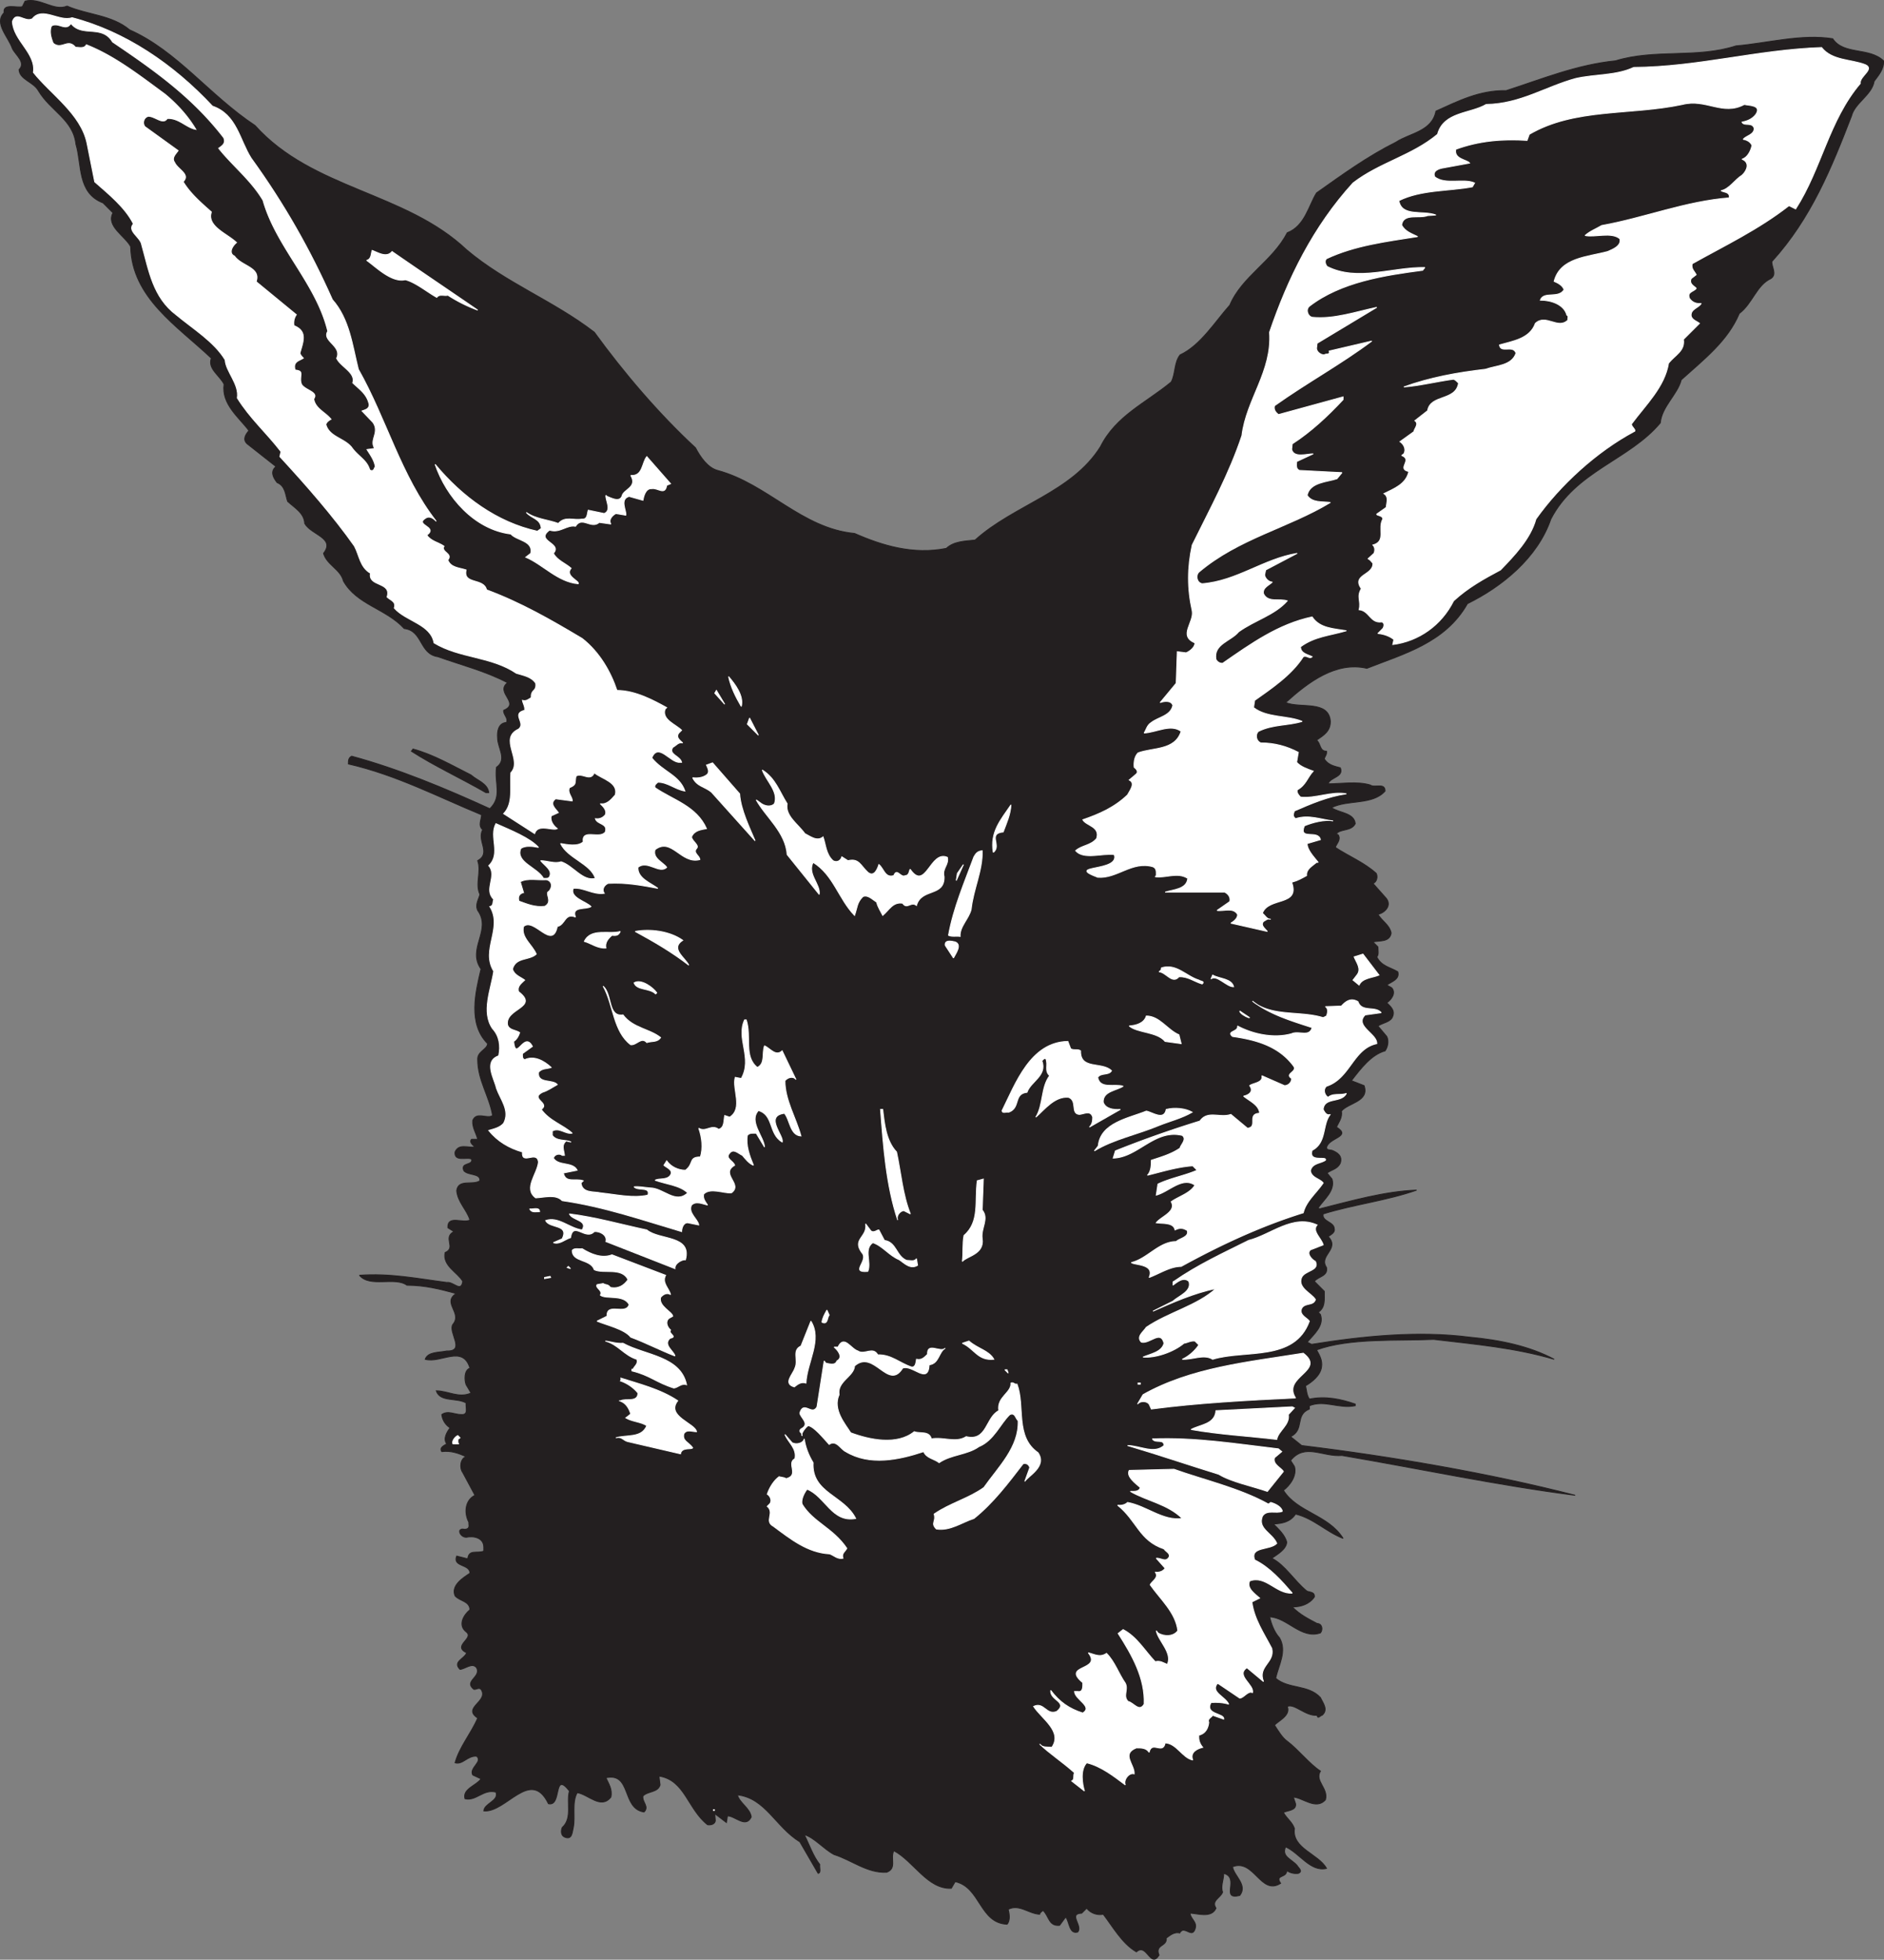 <svg xmlns="http://www.w3.org/2000/svg" width="255.701" height="265.888"><rect width="100%" height="100%" fill="#808080" stroke="none"/><path fill="#231f20" d="M3.034.9C2.358 1.128.335.378.558 1.726c-1.422 1.426.601 3.3 1.125 4.875.453.902 1.875 1.875.902 2.852.074 1.347 1.95 1.648 2.625 2.847 1.648 2.778 4.723 3.903 5.098 7.278.828 2.773.152 6.597 3.675 7.949l1.352 1.351c-.977 1.797 1.648 3.149 2.398 4.575.153 6.972 6.375 10.8 10.95 15.148-.524 1.426 1.125 2.324 1.726 3.527-.375 2.7 2.024 4.5 3.375 6.297-.449.528-.898 1.203-.226 1.801L37.46 63.3c-.824.676-.375 1.5.148 2.176 1.125.45 1.125 1.652 1.426 2.55.977.9 2.25 1.575 2.324 3 .903 1.575 4.2 1.95 2.551 4.052.45 1.574 2.324 2.175 2.7 3.75 1.8 3.222 5.777 3.75 8.25 6.449 2.55.3 2.027 3.449 4.574 3.824 3.152 1.125 6.453 1.95 9.453 3.527-1.727 1.348 1.797 2.774-.528 3.75-.074.598.676 1.047.375 1.649-1.125.074-1.273 1.273-1.199 2.101 0 1.348 1.352 2.922-.148 3.973-.301 2.176.824 3.977-.903 5.625-6.074-2.773-12.375-5.398-18.75-7.125-.449.227-.449.602-.449 1.05 6.524 1.5 12.074 4.427 18.074 6.9 0 .675-.523 1.425.153 2.027-.828 1.5 1.199 3.148-.676 4.199.523 1.5-.375 3.148.3 4.574-.152.676-.675 1.352-.3 2.176 1.95 2.699-1.5 5.176.45 7.949-.75 3.152-1.802 7.426.898 10.125-.074.824-1.422 1.05-1.348 2.176 0 2.773 1.574 4.949 2.023 7.574-.75.527-2.175-.598-2.699.676-.074.976.45 1.648.676 2.55h-.824c-.375.376.148.75.449 1.051-.902.149-2.176-.527-2.7.672-.152 1.426 1.723.602 2.25.977.223.898-1.577.375-1.05 1.574.598.676 2.25.3 2.176 1.352-.977.675-2.926-.301-3.153 1.347.153 1.578 1.352 2.551 1.801 3.977-.898.523-3.074-.75-3 1.05l.824.524c-1.574.824.375 2.176-1.199 2.852-.375 1.8 1.727 2.699 2.399 3.898-.223 1.574-1.274 0-2.172.152-4.051-.527-7.653-1.277-11.852-.976 1.426 1.726 4.801.148 6.45 1.351 2.402 0 4.5.524 6.675 1.125-1.949 1.274.899 2.625-.449 4.2-.676 1.05 1.8 3.675-.824 3.597-1.051.227-2.551.078-2.926 1.125 2.098.602 5.098-2.023 6.074 1.203-.824.297-.75 1.649-.523 2.25.222.375.449.75.672 1.125-1.649.75-3.149-.3-4.723-.3.523 1.574 2.773.898 4.05 1.648-.077.676.376 1.652-.675 1.574-.902 0-1.8-.597-2.625 0 .074.75.523 1.426 1.125 1.801-.45.602-.977 1.5-.45 2.176-.374.226-1.05.523-.675 1.05 1.273-.152 2.25.223 3.3.676-.827.297-.902 1.575-.452 2.172l1.652 3.078c-1.352.672-1.5 2.399-.824 3.672-.078.153.222.75-.301.903-.45.148-.527-.153-.902.148-.223.375.3.977.828.977 1.047-.227 2.398.074 2.398 1.347v.528c-.898.375-2.023-.301-2.176 1.05l-1.5-.375c-.597 1.5 1.801 1.047 1.801 2.325-.898.597-2.625 1.648-2.023 3.074.672.75 1.949.676 2.023 1.875-.898.75-1.648 2.101-.523 3 1.199.898-1.953 1.875.074 2.851-.3.825-1.95 1.2-.902 2.25.75-.078 1.652-.976 2.25-.226.675 1.273-1.797 1.8-.375 2.926.3.074.675-.301.976 0 1.125 1.648-2.625 2.472-.449 3.898-.902 2.102-2.477 3.902-3.074 6.074 1.047.301 1.648-.972 2.922-.898.902.75-1.047 1.574-.524 2.55l1.125.524c-.601.902-2.55 1.352-2.176 2.7 1.5.374 2.477-1.348 4.2-.9.453 1.2-1.575 1.5-1.649 2.552 3 .3 6.375-5.926 8.774-.977 1.875.45.601-4.574 2.851-1.723-.449 1.5.45 3.672-.976 4.95-.223.523-.149 1.199.453 1.347.898.301.898-.75 1.047-1.347.3-1.5-.223-3.375.527-4.727 1.5.227 3.223 2.324 4.574.602.227-1.051-.3-1.801-.676-2.625 3.528-.75 2.102 4.199 5.176 4.648.75-.75-.3-1.348-.148-2.176.672-.672 2.023-.449 2.324-1.5l-.152-1.199c3.527.527 3.902 4.5 6.601 6.602.45.074.977-.075 1.051-.528l-.074-.972 1.574 1.199.148-.899c1.051 0 2.477 1.723 3.227.149-.152-1.2-1.652-1.95-1.875-3 3.824.449 5.176 4.351 8.473 6.375l2.476 4.273c.45-.074.149-.824.227-1.199-.903-1.125-1.426-2.7-2.102-4.05 1.352.374 2.625 1.952 4.051 2.702 2.398.75 4.5 2.547 7.125 2.399 1.426-.524.45-1.875.973-2.926 2.703 1.426 4.578 5.25 7.8 5.102l.528-.903c3.45.75 3.297 5.625 7.047 5.778.453-.528.3-1.426.152-2.028 1.5-.75 2.773.602 4.273.676 0-.223.301-.375.45-.523.828.75.75 2.175 2.25 2.023l.828-1.125c.523.602.45 2.402 1.648 2.027.676-.902-1.351-2.476.524-2.55l.675-.676c.602.75 1.5.976 2.25.824 1.278 1.652 2.551 3.977 4.5 5.102 1.426-1.278 1.875 2.324 3.075.449-.598-1.5 1.125-1.125.976-2.324.45-.301 1.051-.903 1.875-.676-.074-.149.149-.227.301-.375.676-.149 1.348.898 1.723-.149.375-.976-.598-1.351-.672-2.175.898 0 2.922.75 3.523-.676-.676-1.051.602-1.352.899-2.176-.297-.824.152-1.648.152-2.55 2.25.6-.527 3.675 2.176 3 1.125-1.423-.828-2.7-.977-3.9 2.926-1.124 3.824 3.977 6.524 2.25-.825-1.198.828-.675.828-1.726.45.301.972.453 1.574.375.676-.297 0-.75-.152-1.047-.75-.902-2.172-1.203-1.575-2.55 1.875.824 3.375 3.449 5.551 2.925-1.05-1.953-4.726-2.703-4.351-5.402-.297-.898-.973-1.273-1.5-2.176.453-.297 1.8-.222 1.652-1.199l-.3-.898c1.273.074 3.073 1.8 4.35.375.45-1.575-1.5-2.551-.675-3.903-1.5-.972-2.926-2.847-4.5-4.047-.676-.453-1.277-1.5-1.727-2.175.375-.528 2.25-1.278 1.727-2.551.973-.45 2.473 1.351 4.05 1.199.075.602.45 0 .673 0 .902-.75.078-1.723-.223-2.398-1.652-1.801-4.352-1.125-6.074-2.625.375-1.727 1.574-3.676.523-5.477-.75-.824-1.125-1.95-1.351-2.848 2.402.075 4.277 3.075 6.902 2.172.375-.449.223-1.273-.45-1.273-1.277-.676-2.327-1.2-3.374-2.25 1.2 0 2.324-.375 3-1.352.074-.75-.676-.597-1.05-.824-1.728-1.426-2.927-3.523-4.728-4.426.75-.523 1.95-1.199 2.028-2.172-.227-.976-1.125-1.8-1.8-2.476 1.124-.074 2.25-.227 3-1.352 2.472.602 4.124 2.403 6.448 3.301-2.023-3.223-6.226-3.523-8.101-6.523.828-.602 1.875-1.95 1.5-3.227l-.524-.824c1.95-2.399 4.352-.45 6.977-.676 10.574 1.8 21.074 4.05 31.648 5.402-11.699-3-24.824-5.25-37.125-6.75l-1.5-1.203c1.95-.972.524-2.922 2.551-3.75v-.449c2.098-.824 3.973.45 6.223 0v-.223c-1.95-.675-4.047-1.125-6.223-.675-.375-.528-.375-1.2-.527-1.801.902-.524 2.027-1.426 2.175-2.551.153-.898-.3-1.648-.675-2.324 4.5-1.649 11.027-1.2 15.902-1.426 5.7.676 10.95 1.125 16.348 2.7-3.375-1.798-7.422-2.626-11.473-3-6.977-.9-14.477-.15-21.45.976l-.6-.301c.976-1.125 2.323-2.25 1.8-3.75l-.3-.3c.976-.673.823-1.65.823-2.848l-1.347-1.352c.523-.676 1.875-.676 1.648-1.875-1.125-1.648 1.875-2.473.227-4.2.297-.226.972-.523.824-1.05 0-.973-1.727-.973-1.5-2.023 4.125-1.278 8.625-1.801 12.676-3.227-4.352.152-9 1.5-13.203 2.55l-.149-.148c.824-1.203 2.324-2.328 1.875-3.902l-.676-.824c.602-.45 1.426-.524 1.801-1.352.301-.972-.375-1.422-1.125-1.722-.3-.075-.601 0-.75-.301.149-1.426 3.524-1.5 1.352-2.852.297-.672.824-1.273.672-2.172.902-1.125 3.828-1.277 3.078-3.453l-1.727-.672c1.274-1.652 2.7-3.527 4.574-4.05.375-.528.528-1.352.227-1.95l-1.2-1.425c.673-.45 1.798-.528 2.024-1.352.301-.824-.375-1.348-.824-1.8.676-.45 1.273-1.348.676-2.024l-.676-.375c.598-.45 1.8-.75 1.5-1.801-.977-.598-2.25-.75-2.852-2.023.301-.301.153-.903.153-1.352l-.676-.676c.898-.222 2.25.078 2.473-1.199-.223-1.125-1.2-1.574-1.797-2.55.824-.15 1.95-1.126 1.125-2.173l-1.8-2.027c.522-.148.675-.898.448-1.348-1.648-1.5-3.75-2.328-5.55-3.527.152-.523.824-1.05.374-1.723-.074.075-.148-.078-.222-.152.597-.676 2.023-.3 2.547-1.348-.149-1.5-2.172-1.425-3.223-2.175 2.25-1.125 5.55-.301 7.273-2.25 0-1.2-1.425-.375-2.023-.825-1.8-.527-3.977-.152-5.7-.152.223-.898 2.173-.898 1.65-2.176-.825-.222-1.65-.375-2.177-1.199.075-.375.375-.598.301-1.05-.976 0-.75-1.048-1.351-1.5.976-.673 1.875-1.2 1.875-2.548-.223-2.925-4.047-1.726-6.075-2.55 3.075-2.778 6.825-5.625 11.028-4.653 4.95-1.949 10.648-3.449 13.648-8.773 4.727-2.324 9.524-6.227 11.324-11.477 3.375-6.523 10.653-8.023 14.852-13.047.223-2.25 2.324-3.828 2.848-5.851 3.078-2.774 6.3-5.25 7.875-9 1.8-1.352 2.328-3.824 4.277-4.727.898-.597.074-1.574.148-2.324 5.325-5.848 8.102-12.75 10.801-19.723.45-1.8 2.774-2.851 3.074-4.726.602-.824 1.352-1.649 1.278-2.774-1.953-1.875-5.403-.75-6.903-3-4.273-.675-8.773.598-13.125.973-5.324 1.727-10.949.375-16.347 2.027-5.25.524-9.977 2.473-14.852 4.047-3.601-.074-6.523 1.426-9.523 2.778-.528 2.773-3.602 3-5.403 4.199-3.898 1.949-7.199 4.351-10.8 6.898-1.047 1.653-1.575 4.5-3.973 5.403-2.027 3.898-6.152 5.925-7.8 9.824-1.95 2.176-3.977 5.476-6.75 6.75-.825 1.05-.602 2.55-1.2 3.676-3.45 2.847-7.5 4.574-9.602 8.773-3.898 6.227-11.699 7.875-17.023 12.676-1.352.148-2.852.148-3.902 1.125-4.5.898-8.7-.375-12.45-2.024-7.199-.675-11.847-6.75-18.597-8.55-1.352-.375-2.328-1.801-3-3.075-5.028-4.652-9.75-10.203-13.727-15.675-5.55-4.278-12-6.676-17.324-11.176-8.324-7.875-20.926-8.176-28.727-16.875C28.386 12.9 24.034 6.9 17.585 4.049c-2.402-2.023-5.7-2.023-8.477-3.222-1.8.75-3.675-1.2-5.699-.676L3.034.9"/><path fill="none" stroke="#231f20" stroke-linecap="square" stroke-miterlimit="2" stroke-width=".12" d="M3.034.9C2.358 1.128.335.378.558 1.726c-1.422 1.426.601 3.3 1.125 4.875.453.902 1.875 1.875.902 2.852.074 1.347 1.95 1.648 2.625 2.847 1.648 2.778 4.723 3.903 5.098 7.278.828 2.773.152 6.597 3.675 7.949l1.352 1.351c-.977 1.797 1.648 3.149 2.398 4.575.153 6.972 6.375 10.8 10.95 15.148-.524 1.426 1.125 2.324 1.726 3.527-.375 2.7 2.024 4.5 3.375 6.297-.449.528-.898 1.203-.226 1.801L37.46 63.3c-.824.676-.375 1.5.148 2.176 1.125.45 1.125 1.652 1.426 2.55.977.9 2.25 1.575 2.324 3 .903 1.575 4.2 1.95 2.551 4.052.45 1.574 2.324 2.175 2.7 3.75 1.8 3.222 5.777 3.75 8.25 6.449 2.55.3 2.027 3.449 4.574 3.824 3.152 1.125 6.453 1.95 9.453 3.527-1.727 1.348 1.797 2.774-.528 3.75-.074.598.676 1.047.375 1.649-1.125.074-1.273 1.273-1.199 2.101 0 1.348 1.352 2.922-.148 3.973-.301 2.176.824 3.977-.903 5.625-6.074-2.773-12.375-5.398-18.75-7.125-.449.227-.449.602-.449 1.05 6.524 1.5 12.074 4.427 18.074 6.9 0 .675-.523 1.425.153 2.027-.828 1.5 1.199 3.148-.676 4.199.523 1.5-.375 3.148.3 4.574-.152.676-.675 1.352-.3 2.176 1.95 2.699-1.5 5.176.45 7.949-.75 3.152-1.802 7.426.898 10.125-.075.824-1.422 1.05-1.348 2.176 0 2.773 1.574 4.949 2.023 7.574-.75.527-2.175-.598-2.699.676-.074.976.45 1.648.676 2.55h-.824c-.375.376.148.75.449 1.051-.902.149-2.176-.527-2.7.672-.152 1.426 1.723.602 2.25.977.223.898-1.577.375-1.05 1.574.598.676 2.25.3 2.176 1.352-.977.675-2.926-.301-3.153 1.347.153 1.578 1.352 2.551 1.801 3.977-.898.523-3.074-.75-3 1.05l.824.524c-1.574.824.375 2.176-1.199 2.852-.375 1.8 1.727 2.699 2.399 3.898-.223 1.574-1.274 0-2.172.152-4.051-.527-7.653-1.277-11.852-.976 1.426 1.726 4.801.148 6.45 1.351 2.402 0 4.5.524 6.675 1.125-1.949 1.274.899 2.625-.449 4.2-.676 1.05 1.8 3.675-.824 3.597-1.051.227-2.551.078-2.926 1.125 2.098.602 5.098-2.023 6.074 1.203-.824.297-.75 1.649-.523 2.25.222.375.449.75.672 1.125-1.649.75-3.149-.3-4.723-.3.523 1.574 2.773.898 4.05 1.648-.077.676.376 1.652-.675 1.574-.902 0-1.8-.597-2.625 0 .074.75.523 1.426 1.125 1.801-.45.602-.977 1.5-.45 2.176-.374.226-1.05.523-.675 1.05 1.273-.152 2.25.223 3.3.676-.827.297-.902 1.575-.452 2.172l1.652 3.078c-1.352.672-1.5 2.399-.824 3.672-.078.153.222.75-.301.903-.45.148-.527-.153-.902.148-.223.375.3.977.828.977 1.047-.227 2.398.074 2.398 1.347v.528c-.898.375-2.023-.301-2.176 1.05l-1.5-.375c-.597 1.5 1.801 1.047 1.801 2.325-.898.597-2.625 1.648-2.023 3.074.672.75 1.949.676 2.023 1.875-.898.75-1.648 2.101-.523 3 1.199.898-1.953 1.875.074 2.851-.3.825-1.95 1.2-.902 2.25.75-.078 1.652-.976 2.25-.226.675 1.273-1.797 1.8-.375 2.926.3.074.675-.301.976 0 1.125 1.648-2.625 2.472-.449 3.898-.902 2.102-2.477 3.902-3.074 6.074 1.047.301 1.648-.972 2.922-.898.902.75-1.047 1.574-.524 2.55l1.125.524c-.601.902-2.55 1.352-2.176 2.7 1.5.374 2.477-1.348 4.2-.9.453 1.2-1.575 1.5-1.649 2.552 3 .3 6.375-5.926 8.774-.977 1.875.45.601-4.574 2.851-1.723-.449 1.5.45 3.672-.976 4.95-.223.523-.149 1.199.453 1.347.898.301.898-.75 1.047-1.347.3-1.5-.223-3.375.527-4.727 1.5.227 3.223 2.324 4.574.602.227-1.051-.3-1.801-.676-2.625 3.528-.75 2.102 4.199 5.176 4.648.75-.75-.3-1.348-.148-2.176.672-.672 2.023-.449 2.324-1.5l-.152-1.199c3.527.527 3.902 4.5 6.601 6.602.45.074.977-.075 1.051-.528l-.074-.972 1.574 1.199.148-.899c1.051 0 2.477 1.723 3.227.149-.152-1.2-1.652-1.95-1.875-3 3.824.449 5.176 4.351 8.473 6.375l2.476 4.273c.45-.074.149-.824.227-1.199-.903-1.125-1.426-2.7-2.102-4.05 1.352.374 2.625 1.952 4.051 2.702 2.398.75 4.5 2.547 7.125 2.399 1.426-.524.45-1.875.973-2.926 2.703 1.426 4.578 5.25 7.8 5.102l.528-.903c3.45.75 3.297 5.625 7.047 5.778.453-.528.3-1.426.152-2.028 1.5-.75 2.773.602 4.273.676 0-.223.301-.375.45-.523.828.75.75 2.175 2.25 2.023l.828-1.125c.523.602.45 2.402 1.648 2.027.676-.902-1.351-2.476.524-2.55l.675-.676c.602.75 1.5.976 2.25.824 1.278 1.652 2.551 3.977 4.5 5.102 1.426-1.278 1.875 2.324 3.075.449-.598-1.5 1.125-1.125.976-2.324.45-.301 1.051-.903 1.875-.676-.074-.149.149-.227.301-.375.676-.149 1.348.898 1.723-.149.375-.976-.598-1.351-.672-2.175.898 0 2.922.75 3.523-.676-.676-1.051.602-1.352.899-2.176-.297-.824.152-1.648.152-2.55 2.25.6-.527 3.675 2.176 3 1.125-1.423-.828-2.7-.977-3.9 2.926-1.124 3.824 3.977 6.524 2.25-.825-1.198.828-.675.828-1.726.45.301.972.453 1.574.375.676-.297 0-.75-.152-1.047-.75-.902-2.172-1.203-1.575-2.55 1.875.824 3.375 3.449 5.551 2.925-1.05-1.953-4.726-2.703-4.351-5.402-.297-.898-.973-1.273-1.5-2.176.453-.297 1.8-.222 1.652-1.199l-.3-.898c1.273.074 3.073 1.8 4.35.375.45-1.575-1.5-2.551-.675-3.903-1.5-.972-2.926-2.847-4.5-4.047-.676-.453-1.277-1.5-1.727-2.175.375-.528 2.25-1.278 1.727-2.551.973-.45 2.473 1.351 4.05 1.199.075.602.45 0 .673 0 .902-.75.078-1.723-.223-2.398-1.652-1.801-4.352-1.125-6.074-2.625.375-1.727 1.574-3.676.523-5.477-.75-.824-1.125-1.95-1.351-2.848 2.402.075 4.277 3.075 6.902 2.172.375-.449.223-1.273-.45-1.273-1.277-.676-2.327-1.2-3.374-2.25 1.2 0 2.324-.375 3-1.352.074-.75-.676-.597-1.05-.824-1.728-1.426-2.927-3.523-4.728-4.426.75-.523 1.95-1.199 2.028-2.172-.227-.976-1.125-1.8-1.8-2.476 1.124-.074 2.25-.227 3-1.352 2.472.602 4.124 2.403 6.448 3.301-2.023-3.223-6.226-3.523-8.101-6.523.828-.602 1.875-1.95 1.5-3.227l-.524-.824c1.95-2.399 4.352-.45 6.977-.676 10.574 1.8 21.074 4.05 31.648 5.402-11.699-3-24.824-5.25-37.125-6.75l-1.5-1.203c1.95-.972.524-2.922 2.551-3.75v-.449c2.098-.824 3.973.45 6.223 0v-.223c-1.95-.675-4.047-1.125-6.223-.675-.375-.528-.375-1.2-.527-1.801.902-.524 2.027-1.426 2.175-2.551.153-.898-.3-1.648-.675-2.324 4.5-1.649 11.027-1.2 15.902-1.426 5.7.676 10.95 1.125 16.348 2.7-3.375-1.798-7.422-2.626-11.473-3-6.977-.9-14.477-.15-21.45.976l-.6-.301c.976-1.125 2.323-2.25 1.8-3.75l-.3-.3c.976-.673.823-1.65.823-2.848l-1.347-1.352c.523-.676 1.875-.676 1.648-1.875-1.125-1.648 1.875-2.473.227-4.2.297-.226.972-.523.824-1.05 0-.973-1.727-.973-1.5-2.023 4.125-1.278 8.625-1.801 12.676-3.227-4.352.152-9 1.5-13.203 2.55l-.149-.148c.824-1.203 2.324-2.328 1.875-3.902l-.676-.824c.602-.45 1.426-.524 1.801-1.352.301-.972-.375-1.422-1.125-1.722-.3-.075-.601 0-.75-.301.149-1.426 3.524-1.5 1.352-2.852.297-.672.824-1.273.672-2.172.902-1.125 3.828-1.277 3.078-3.453l-1.727-.672c1.274-1.652 2.7-3.527 4.574-4.05.375-.528.528-1.352.227-1.95l-1.2-1.425c.673-.45 1.798-.528 2.024-1.352.301-.824-.375-1.348-.824-1.8.676-.45 1.273-1.348.676-2.024l-.676-.375c.598-.45 1.8-.75 1.5-1.801-.977-.598-2.25-.75-2.852-2.023.301-.301.153-.903.153-1.352l-.676-.676c.898-.222 2.25.078 2.473-1.199-.223-1.125-1.2-1.574-1.797-2.55.824-.15 1.95-1.126 1.125-2.173l-1.8-2.027c.522-.148.675-.898.448-1.348-1.648-1.5-3.75-2.328-5.55-3.527.152-.523.824-1.05.374-1.723-.074.075-.148-.078-.222-.152.597-.676 2.023-.3 2.547-1.348-.149-1.5-2.172-1.425-3.223-2.175 2.25-1.125 5.55-.301 7.273-2.25 0-1.2-1.425-.375-2.023-.825-1.8-.527-3.977-.152-5.7-.152.223-.898 2.173-.898 1.65-2.176-.825-.222-1.65-.375-2.177-1.199.075-.375.375-.598.301-1.05-.976 0-.75-1.048-1.351-1.5.976-.673 1.875-1.2 1.875-2.548-.223-2.925-4.047-1.726-6.075-2.55 3.075-2.778 6.825-5.625 11.028-4.653 4.95-1.949 10.648-3.449 13.648-8.773 4.727-2.324 9.524-6.227 11.324-11.477 3.375-6.523 10.653-8.023 14.852-13.047.223-2.25 2.324-3.828 2.848-5.851 3.078-2.774 6.3-5.25 7.875-9 1.8-1.352 2.328-3.824 4.277-4.727.898-.597.074-1.574.148-2.324 5.325-5.848 8.102-12.75 10.801-19.723.45-1.8 2.774-2.851 3.074-4.726.602-.824 1.352-1.649 1.278-2.774-1.953-1.875-5.403-.75-6.903-3-4.273-.675-8.773.598-13.125.973-5.324 1.727-10.949.375-16.347 2.027-5.25.524-9.977 2.473-14.852 4.047-3.601-.074-6.523 1.426-9.523 2.778-.528 2.773-3.602 3-5.403 4.199-3.898 1.949-7.199 4.351-10.8 6.898-1.047 1.653-1.575 4.5-3.973 5.403-2.027 3.898-6.152 5.925-7.8 9.824-1.95 2.176-3.977 5.476-6.75 6.75-.825 1.05-.602 2.55-1.2 3.676-3.45 2.847-7.5 4.574-9.602 8.773-3.898 6.227-11.699 7.875-17.023 12.676-1.352.148-2.852.148-3.902 1.125-4.5.898-8.7-.375-12.45-2.024-7.199-.675-11.847-6.75-18.597-8.55-1.352-.375-2.328-1.801-3-3.075-5.028-4.652-9.75-10.203-13.727-15.675-5.55-4.278-12-6.676-17.324-11.176-8.324-7.875-20.926-8.176-28.727-16.875C28.386 12.9 24.034 6.9 17.585 4.049c-2.402-2.023-5.7-2.023-8.477-3.222-1.8.75-3.675-1.2-5.699-.676zm0 0"/><path fill="#fff" d="M1.683 2.924c.152 2.625 3.226 4.278 2.851 6.903 2.324 2.925 6.45 5.625 7.274 9.597l1.05 5.25c1.875 1.653 4.125 3.453 5.25 5.703-.898.973.977 1.797 1.125 2.848.977 3.45 1.5 7.125 4.727 9.527 2.25 1.875 5.098 3.598 6.598 6.075.078 1.574 1.953 3.3 1.652 5.175 1.723 2.774 3.898 4.649 5.926 7.274l-.153.676c3.528 3.824 7.278 8.097 10.125 12.148.676 1.277.75 2.852 2.176 3.676-.375 1.875 2.926 1.125 2.25 3.226.45.45 1.274.598.977 1.5 1.574 1.797 4.949 2.172 5.398 4.723 3.45 2.102 7.727 1.8 11.176 4.125.973.3 2.023.45 2.625 1.352.148 1.199-.676.75-.602 1.949-.375.226-.675.523-1.199.375.074.449.375.824.301 1.351-1.875.45.223 1.723-.824 2.547-2.778 1.278.597 4.203-1.051 5.926-.152 1.95.375 4.125-.977 5.55l4.2 2.7c.453-1.426 2.476-.3 3.078-.676-.602-.449-.977-1.125-.828-1.722l.976-.45c-.375-.527-1.273-1.203-.375-1.875l2.25.297c.074-.523-.676-1.047-.375-1.797 1.051-.453.676-.601.899-1.578.828-.523 1.953.828 2.476-.449.977.824 3.301 1.277 2.852 3-.528.602-1.125 1.352-2.028 1.2.075.152.977.75.676 1.5-.375.452-.824.6-1.351.527.226.824 1.726.597 1.351 1.8-.75 1.047-3.226-.527-3 1.348-.75.676-2.176.375-3.074.227.973 2.023 4.05 2.699 4.723 4.722-1.723.453-3-1.722-4.649-2.25-.898.301-1.875-.148-2.773-.148.523.676 1.648 1.273 1.199 2.176-.152.3-.527.222-.824.222-.828-1.5-3.828-2.172-3.078-4.047.601-.453 1.652-.3 2.402-.152-1.125-1.273-3.75-2.324-5.777-3.223-.973 1.797.75 4.047-.973 5.7 1.2 1.425-.75 3.222.676 4.574-.153.3 0 .898-.528.976 1.801 2.922-1.273 5.848.528 8.774-.375 2.476-1.727 5.55-.153 7.8.903.973 1.125 2.325.825 3.676-2.098.75-.598 3.075-.297 4.422.523 1.5 1.875 3 .972 4.727-.523.601-1.273.75-2.023.976 1.2 1.5 2.773 2.399 4.574 2.922-.148 1.875 1.95-.297 2.176 1.352-.152 1.648-2.102 3.601-.375 4.875 1.273-.074 2.7-.524 3.598.375 5.703.824 10.875 2.625 16.203 4.199 0-.3.148-1.2.824-1.2l1.5.302c-.074-.75-1.5-1.653-.977-2.7.602-.601 1.5-.152 2.176 0-.3-.453-.676-.902-.523-1.5.898-.902 2.699-.078 3.75-.152 1.648-1.2-1.578-2.55.449-3.75-.152-.598-1.352-.898-.676-1.648.524-.676 1.2.074 1.727.3.375.45.898 1.125 1.5 1.348-.528-1.273-1.05-2.7-.828-4.05.3-.376.75-.298 1.203-.298l1.125 1.875c-.078-1.425-2.176-3.453-.828-4.953 2.101.602 1.351 3.153 3.226 4.278.301-.825-2.476-3.528.301-3.903.75.828.75 3 2.25 3.078-.676-2.476-2.176-4.875-2.176-7.5.375-.453 1.125-.675 1.5-.152l-1.875-3.898c-.898.824-1.648-.375-2.398-.676-.375.976.148 2.398-.977 2.926-1.875-1.5-.75-4.2-1.5-6.45h-.226c-1.2 2.547 1.125 5.172-.45 7.95l-.824-.153c-.449 1.578 1.125 4.203-.75 5.403l-.676-.227c-.148.676 0 1.652-.824 1.875-.976-.75-1.726.45-2.699-.148.45 1.273.598 2.699.223 3.898-1.649 0-.825.902-2.024 1.8-.976 0-1.949-.448-2.55-1.273l-.376.598c.301.3 1.426.676.825 1.426-.524.601-1.422.3-2.024.601 1.352.524 3.375.672 4.426 1.723-1.652 1.574-3.3-.676-5.102-.676-.898-.074-1.5-.222-2.175-.148.527.601 2.25-.074 1.875 1.125-2.024.449-4.2-.074-6.375-.301-.973-.223-2.547.074-2.7-1.348l.301-.3c-1.05-.375-2.398.375-2.699-1.051l1.875-.375c-.602-1.2-2.55-.524-3.227-1.649.153-.527.825-.675 1.2-.375h.3c-.074-.75-.449-1.351.227-1.953l.676.153c-.75-.375-1.953-.075-2.551-.903v-.597c.973-.528 1.723.449 2.7.3-1.2-1.125-3.075-1.652-4.2-3.226 1.273-.899-1.574-1.426.148-2.324.75-.227 1.352-.676 2.028-1.051-.602-.75-2.703-.074-2.551-1.649.45-.601 1.2-.453 1.723-.675-.973-.903-2.325-1.653-3.598-1.051-.375-.149-.3-.524-.3-.824l1.35-.977c-1.124-2.176-2.25 2.176-2.55-.676.45-.297.676-.75.824-1.199-.523-.375-1.426-.3-1.648-1.05-.375-2.25 4.347-2.325 1.5-4.5-.227-.75.375-1.126.824-1.575-.602-.45-1.426-.676-1.652-1.5.453-1.648 2.25-1.125 3.226-2.023-.523-1.278-2.101-2.25-1.726-3.75 1.425-1.278 3.902 3.3 4.578 0 1.125-.227.972-1.875 2.472-1.278-.597-1.5 1.426-.972 2.102-1.422-.602-.675-2.926-1.203-2.402-2.476 1.425-.149 2.625.898 4.203.676-.375-.528 0-1.125.523-1.352 2.399-.148 4.727.3 6.75.676-.976-.75-2.773-1.352-2.699-2.852 1.273-1.047 2.926.977 3.898 0-.449-.672-1.949-1.199-1.574-2.398 2.25-1.727 3.524 2.023 6.074 1.351 0-.527-.972-.902-.449-1.5.45-.453-.601-.976-.676-1.578.375-.898 1.278-.972 2.028-1.125-1.352-3.074-4.578-3.898-6.977-5.547-.148-.375.149-.527.375-.75 1.352 0 2.324.973 3.676 1.2-.75-2.176-3-2.625-4.5-4.5.898-2.176 2.55.75 3.824.597h.227c-.227-.898-1.801-1.047-1.203-2.023.453-.227.75-.75 1.351-.602-.375-.375-.976-.75-.523-1.347l.375-.375c-.828-.825-2.703-1.426-2.25-2.852l.222-.223c-1.648-.902-4.199-2.328-6.75-2.328-.824-2.472-2.324-5.172-4.722-7.047-4.278-2.55-8.328-4.875-12.977-6.601-.375-1.649-3.226-.676-2.773-2.7-.903-.3-2.102-.3-2.477-1.351.75-.898-.976-1.05-.523-1.875-.75-.523-1.801-.676-2.328-1.5 1.652-1.2-1.95-1.348 0-2.398.527-.153.902.148 1.277.523-4.8-6.148-6.75-13.875-10.574-20.625-.828-3.3-1.203-6.824-3.528-9.45-3-6.75-6.523-12.976-11.023-19.198-1.574-2.477-1.95-5.926-5.25-7.051-5.324-5.7-11.852-10.125-19.05-12-1.727.601-4.052-1.574-5.4.148-1.05.528-2.175-1.125-2.702.375"/><path fill="none" stroke="#fff" stroke-linecap="square" stroke-miterlimit="2" stroke-width=".12" d="M1.683 2.924c.152 2.625 3.226 4.278 2.851 6.903 2.324 2.925 6.45 5.625 7.274 9.597l1.05 5.25c1.875 1.653 4.125 3.453 5.25 5.703-.898.973.977 1.797 1.125 2.848.977 3.45 1.5 7.125 4.727 9.527 2.25 1.875 5.098 3.598 6.598 6.075.078 1.574 1.953 3.3 1.652 5.175 1.723 2.774 3.898 4.649 5.926 7.274l-.153.676c3.528 3.824 7.278 8.097 10.125 12.148.676 1.277.75 2.852 2.176 3.676-.375 1.875 2.926 1.125 2.25 3.226.45.45 1.274.598.977 1.5 1.574 1.797 4.949 2.172 5.398 4.723 3.45 2.102 7.727 1.8 11.176 4.125.973.3 2.023.45 2.625 1.352.148 1.199-.676.75-.602 1.949-.375.226-.675.523-1.199.375.074.449.375.824.301 1.351-1.875.45.223 1.723-.824 2.547-2.778 1.278.597 4.203-1.051 5.926-.152 1.95.375 4.125-.977 5.55l4.2 2.7c.453-1.426 2.476-.3 3.078-.676-.602-.449-.977-1.125-.828-1.722l.976-.45c-.375-.527-1.273-1.203-.375-1.875l2.25.297c.074-.523-.676-1.047-.375-1.797 1.051-.453.676-.601.899-1.578.828-.523 1.953.828 2.476-.449.977.824 3.301 1.277 2.852 3-.528.602-1.125 1.352-2.028 1.2.075.152.977.75.676 1.5-.375.452-.824.6-1.351.527.226.824 1.726.597 1.351 1.8-.75 1.047-3.226-.527-3 1.348-.75.676-2.176.375-3.074.227.973 2.023 4.05 2.699 4.723 4.722-1.723.453-3-1.722-4.649-2.25-.898.301-1.875-.148-2.773-.148.523.676 1.648 1.273 1.199 2.176-.152.3-.527.222-.824.222-.828-1.5-3.828-2.172-3.078-4.047.601-.453 1.652-.3 2.402-.152-1.125-1.273-3.75-2.324-5.777-3.223-.973 1.797.75 4.047-.973 5.7 1.2 1.425-.75 3.222.676 4.574-.153.3 0 .898-.528.976 1.801 2.922-1.273 5.848.528 8.774-.375 2.476-1.727 5.55-.153 7.8.903.973 1.125 2.325.825 3.676-2.098.75-.598 3.075-.297 4.422.523 1.5 1.875 3 .972 4.727-.523.601-1.273.75-2.023.976 1.2 1.5 2.773 2.399 4.574 2.922-.148 1.875 1.95-.297 2.176 1.352-.152 1.648-2.102 3.601-.375 4.875 1.273-.074 2.7-.524 3.598.375 5.703.824 10.875 2.625 16.203 4.199 0-.3.148-1.2.824-1.2l1.5.302c-.074-.75-1.5-1.653-.977-2.7.602-.601 1.5-.152 2.176 0-.3-.453-.676-.902-.523-1.5.898-.902 2.699-.078 3.75-.152 1.648-1.2-1.578-2.55.449-3.75-.152-.598-1.352-.898-.676-1.648.524-.676 1.2.074 1.727.3.375.45.898 1.125 1.5 1.348-.528-1.273-1.05-2.7-.828-4.05.3-.376.75-.298 1.203-.298l1.125 1.875c-.078-1.425-2.176-3.453-.828-4.953 2.101.602 1.351 3.153 3.226 4.278.301-.825-2.476-3.528.301-3.903.75.828.75 3 2.25 3.078-.676-2.476-2.176-4.875-2.176-7.5.375-.453 1.125-.675 1.5-.152l-1.875-3.898c-.898.824-1.648-.375-2.398-.676-.375.976.148 2.398-.977 2.926-1.875-1.5-.75-4.2-1.5-6.45h-.226c-1.2 2.547 1.125 5.172-.45 7.95l-.824-.153c-.449 1.578 1.125 4.203-.75 5.403l-.676-.227c-.148.676 0 1.652-.824 1.875-.976-.75-1.726.45-2.699-.148.45 1.273.598 2.699.223 3.898-1.649 0-.825.902-2.024 1.8-.976 0-1.949-.448-2.55-1.273l-.376.598c.301.3 1.426.676.825 1.426-.524.601-1.422.3-2.024.601 1.352.524 3.375.672 4.426 1.723-1.652 1.574-3.3-.676-5.102-.676-.898-.074-1.5-.222-2.175-.148.527.601 2.25-.074 1.875 1.125-2.024.449-4.2-.074-6.375-.301-.973-.223-2.547.074-2.7-1.348l.301-.3c-1.05-.375-2.398.375-2.699-1.051l1.875-.375c-.602-1.2-2.55-.524-3.227-1.649.153-.527.825-.675 1.2-.375h.3c-.074-.75-.449-1.351.227-1.953l.676.153c-.75-.375-1.953-.075-2.551-.903v-.597c.973-.528 1.723.449 2.7.3-1.2-1.125-3.075-1.652-4.2-3.226 1.273-.899-1.574-1.426.148-2.324.75-.227 1.352-.676 2.028-1.051-.602-.75-2.703-.074-2.551-1.649.45-.601 1.2-.453 1.723-.675-.973-.903-2.325-1.653-3.598-1.051-.375-.149-.3-.524-.3-.824l1.35-.977c-1.124-2.176-2.25 2.176-2.55-.676.45-.297.676-.75.824-1.199-.523-.375-1.426-.3-1.648-1.05-.375-2.25 4.347-2.325 1.5-4.5-.227-.75.375-1.126.824-1.575-.602-.45-1.426-.676-1.652-1.5.453-1.648 2.25-1.125 3.226-2.023-.523-1.278-2.101-2.25-1.726-3.75 1.425-1.278 3.902 3.3 4.578 0 1.125-.227.972-1.875 2.472-1.278-.597-1.5 1.426-.972 2.102-1.422-.602-.675-2.926-1.203-2.402-2.476 1.425-.149 2.625.898 4.203.676-.375-.528 0-1.125.523-1.352 2.399-.148 4.727.3 6.75.676-.976-.75-2.773-1.352-2.699-2.852 1.273-1.047 2.926.977 3.898 0-.449-.672-1.949-1.199-1.574-2.398 2.25-1.727 3.524 2.023 6.074 1.351 0-.527-.972-.902-.449-1.5.45-.453-.601-.976-.676-1.578.375-.898 1.278-.972 2.028-1.125-1.352-3.074-4.578-3.898-6.977-5.547-.148-.375.149-.527.375-.75 1.352 0 2.324.973 3.676 1.2-.75-2.176-3-2.625-4.5-4.5.898-2.176 2.55.75 3.824.597h.227c-.227-.898-1.801-1.047-1.203-2.023.453-.227.75-.75 1.351-.602-.375-.375-.976-.75-.523-1.347l.375-.375c-.828-.825-2.703-1.426-2.25-2.852l.222-.223c-1.648-.902-4.199-2.328-6.75-2.328-.824-2.472-2.324-5.172-4.722-7.047-4.278-2.55-8.328-4.875-12.977-6.601-.375-1.649-3.226-.676-2.773-2.7-.903-.3-2.102-.3-2.477-1.351.75-.898-.976-1.05-.523-1.875-.75-.523-1.801-.676-2.328-1.5 1.652-1.2-1.95-1.348 0-2.398.527-.153.902.148 1.277.523-4.8-6.148-6.75-13.875-10.574-20.625-.828-3.3-1.203-6.824-3.528-9.45-3-6.75-6.523-12.976-11.023-19.198-1.574-2.477-1.95-5.926-5.25-7.051-5.324-5.7-11.852-10.125-19.05-12-1.727.601-4.052-1.574-5.4.148-1.05.528-2.175-1.125-2.702.375zm0 0"/><path fill="#231f20" d="M7.085 3.6c-.3.75 0 1.574.223 2.176 1.05.898 1.875-.75 3 .523.453 0 1.125.227 1.351-.375 3.899 1.5 7.426 4.278 10.801 6.75 1.723 1.426 3.223 3.078 4.348 5.028-1.422-.075-2.473-1.575-4.047-1.5-.676.898-1.727-.301-2.625-.301-.528.148-.676.824-.375 1.199l4.574 3.3c-.227.45-.977.977-.527 1.575.375.902 2.175 1.574 1.203 2.7.972 1.577 2.472 2.85 3.824 4.05-.75 1.95 2.25 2.926 3.45 4.2-.45.3-1.274 1.35-.376 1.726.899 1.351 3.602 1.5 3 3.523l5.477 4.5a1.868 1.868 0 0 0-.375 1.426c1.949.824 1.199 2.402.824 3.824.074.227.3.453.523.676-.523.45-1.5.45-1.199 1.5 1.426.152.45 1.05.899 2.027.527.75 2.328.973 1.652 2.024.223 1.273 1.648 1.726 2.398 2.773-.3.153-.675.375-.75.676.45 1.574 2.403 1.727 3.45 3 .902 1.277 2.027 1.652 2.476 3.074.375.227.375-.222.524-.375-.149-.898-.75-1.648-1.2-2.398l1.051-.149c-.601-1.203.75-2.101-.148-3.375l-1.578-1.652c.375-.223 1.05-.223 1.05-.824-.3-1.426-1.347-2.024-2.25-2.926.528-1.348-1.722-2.176-2.175-3.375.828-1.574-2.024-2.25-1.2-3.676-1.574-6.449-6.972-11.324-8.773-17.699-1.652-2.773-4.277-4.8-6.074-7.125.449-.375 1.047-.598.75-1.348-4.278-5.55-9.528-9.226-15.078-12.976-1.348-2.324-3.973-.602-5.547-2.399-.75.973-1.727-.226-2.551.223"/><path fill="none" stroke="#231f20" stroke-linecap="square" stroke-miterlimit="2" stroke-width=".12" d="M7.085 3.6c-.3.75 0 1.574.223 2.176 1.05.898 1.875-.75 3 .523.453 0 1.125.227 1.351-.375 3.899 1.5 7.426 4.278 10.801 6.75 1.723 1.426 3.223 3.078 4.348 5.028-1.422-.075-2.473-1.575-4.047-1.5-.676.898-1.727-.301-2.625-.301-.528.148-.676.824-.375 1.199l4.574 3.3c-.227.45-.977.977-.527 1.575.375.902 2.175 1.574 1.203 2.7.972 1.577 2.472 2.85 3.824 4.05-.75 1.95 2.25 2.926 3.45 4.2-.45.3-1.274 1.35-.376 1.726.899 1.351 3.602 1.5 3 3.523l5.477 4.5a1.868 1.868 0 0 0-.375 1.426c1.949.824 1.199 2.402.824 3.824.074.227.3.453.523.676-.523.45-1.5.45-1.199 1.5 1.426.152.45 1.05.899 2.027.527.75 2.328.973 1.652 2.024.223 1.273 1.648 1.726 2.398 2.773-.3.153-.675.375-.75.676.45 1.574 2.403 1.727 3.45 3 .902 1.277 2.027 1.652 2.476 3.074.375.227.375-.222.524-.375-.149-.898-.75-1.648-1.2-2.398l1.051-.149c-.601-1.203.75-2.101-.148-3.375l-1.578-1.652c.375-.223 1.05-.223 1.05-.824-.3-1.426-1.347-2.024-2.25-2.926.528-1.348-1.722-2.176-2.175-3.375.828-1.574-2.024-2.25-1.2-3.676-1.574-6.449-6.972-11.324-8.773-17.699-1.652-2.773-4.277-4.8-6.074-7.125.449-.375 1.047-.598.75-1.348-4.278-5.55-9.528-9.226-15.078-12.976-1.348-2.324-3.973-.602-5.547-2.399-.75.973-1.727-.226-2.551.223zm0 0"/><path fill="#fff" d="M221.733 9.15c-2.398 1.126-5.25.9-7.875 1.5-4.125 1.126-7.5 3.45-12.148 3.524-2.176 1.278-5.777.977-6.602 4.051-3.523 2.926-7.875 3.824-11.472 6.602-5.403 5.925-8.852 12.972-11.328 20.25.375 5.324-3.149 9.074-3.75 14.023-1.723 5.176-4.348 9.977-6.75 14.852-.672 3.074-.672 5.925 0 8.925.3 1.575-1.95 3.375.375 4.348 0 .602-.672 1.125-1.2 1.352l-1.199-.153-.148 4.278-2.176 2.625c.598-.227 1.5-.301 1.723.375-.297 1.425-1.95 1.574-2.922 2.324-.602.375-.676.976-.977 1.426 1.649-.075 3.602-1.278 5.024-.227-.825 2.625-3.825 2.176-5.848 2.926-.45.449-.602 1.199-.527 1.949.3.227.601.602.3.902l-.972.825c.898.449.074 1.425-.227 2.023-1.8 1.727-3.898 2.625-6.074 3.375.45.824 2.398.902 1.875 2.55-.824.977-2.027.9-2.852 1.65 1.125 1.277 3.676.3 5.25.527.825 2.398-6.824 1.347-2.25 3.074 2.625.226 4.653-2.25 7.5-1.426.528.227.45.75.45 1.2l-.149.152c1.426.222 3-.676 4.426.222-.152 1.5-1.95 1.5-3.074 1.875h8.097c.45.227.825.676.676 1.278l-1.726 1.199c.902.148 2.175-.45 2.777.523.074.528-.527.977-.902 1.203l4.953 1.125c-.3-.375-.977-.828-.528-1.351.301-.149.528-.45.977-.301-.527 0-.75-.523-1.125-.824.824-2.25 5.176-.899 3.973-4.2.828-.226 1.351-.527 2.027-.902-.074-.898.75-1.273 1.348-1.797h.226c-.523-.675-1.5-1.652-1.5-2.55l1.801-.528c-.3-1.422-3 .153-2.176-1.875 1.051-.449 2.774-.898 3.899-.672-1.575-.152-3.297-.902-5.098-.3-.45-.375-.3-.602-.152-1.051 2.25-.977 4.5-1.95 7.05-2.324-2.023-.375-4.199.675-6.222.449-.3-.301-.528-.602-.453-.977 1.203-.672 1.351-1.648 2.175-2.547-.824-.3-1.722-.601-2.25-1.203l.227-1.347c-1.574-.825-3.227-1.278-5.102-1.278-.675-.297-.75-1.199-.3-1.574 1.953-.973 4.05-.75 5.925-1.348-1.949-.828-4.8-.453-6.597-1.875l.148-.976c2.324-1.649 5.024-3.45 6.602-5.926.523-.223.824.375 1.2 0-.603-.3-1.575-.45-1.575-1.348 1.95-1.425 3.972-1.5 6.222-2.175-1.722-.301-3.597-.301-4.648-1.875-4.574.972-8.25 3.597-12.152 6.3-.375 0-.672-.152-.899-.527-.375-2.098 2.024-2.473 3.074-3.75 2.176-1.574 4.875-2.25 6.602-4.2-1.05-.374-2.625.302-3.227-.976-.148-.824.75-1.125 1.2-1.574-.45 0-.973-.45-1.047-.973l.148-.675 4.274-2.25c-4.575.75-8.172 3.75-12.899 4.125-.75-.153-.898-1.125-.449-1.575 5.398-4.578 12.148-6 17.848-9.453-1.125-.148-2.473.078-3.149-.972.375-1.801 2.774-1.801 4.051-2.25l.676-.825-5.778-.3c-.523-.227-.375-.75-.375-1.2l2.25-1.05c-.898 0-2.625.597-2.925-.602l.078-.75c2.547-1.648 4.797-3.75 6.898-6v-.375l-8.773 2.402c-.375-.3-.676-.675-.528-1.203 4.426-3.148 9-5.625 13.2-8.773l-5.774 1.351c.149.598-.449.297-.676.524-.523 0-1.05-.45-1.05-.899l.078-.675 8.097-4.875c-2.847.597-5.847 1.648-8.773 1.347-.602-.148-.902-1.047-.375-1.5 4.273-3.297 10.2-4.199 15.375-4.875l.3-.375c-4.425-.074-9.152 1.953-13.277-.148-.222-.301-.375-.75-.074-1.051 3.824-1.8 8.102-2.324 12.375-3-.75-.375-1.726-.676-2.176-1.574.227-1.649 2.403-.824 3.528-1.274l1.125-.078c-1.727-.672-4.653.301-5.028-1.949 3-1.5 6.825-1.273 9.977-1.875l.3-.523c-1.5-.676-3.976.3-5.402-.825-.375-.828.602-1.125 1.051-1.203l3.676-.672c-.3-.453-2.176-.527-1.875-1.875 3.074-1.125 6.223-1.425 9.676-1.203l.297-.824c6.152-3.598 13.726-2.55 20.777-4.05 3.223-.825 5.473 1.577 8.398 0 .676.152 2.403.077 1.575 1.35-.524.677-1.2.9-1.875 1.052.3.597 1.351-.075 1.652.824 0 .898-1.05.976-1.5 1.5.45.074.973.3 1.2.824-.15.75-.602 1.652-1.352 1.875 1.125.45.675 1.574 0 2.176-.973.601-1.723 1.875-2.848 2.101.375.223.973.149 1.125.672v.301c-5.926.45-11.477 2.7-17.324 3.75-.75.45-1.578.75-2.25 1.352 1.273.3 3.597-.528 4.722.449.227.976-.972 1.426-1.648 1.726-2.777.75-6.45.825-7.277 4.047.527.227 1.125.528 1.351 1.125-.75 1.278-2.773.153-3.226 1.426 1.5 0 3.226.602 3.601 2.027.301.149.074.45.149.672-1.348 1.352-3-.898-4.422.453-.75 2.098-3.078 2.399-4.875 2.922.148 1.203 1.875-.074 2.25 1.125-.602 1.727-2.703 1.653-4.125 2.176-3.903.45-7.578 1.125-11.102 2.402 2.102-.152 4.5-.75 6.75-1.05.227.074.45.3.676.523-.375 2.477-3.824 1.5-4.2 3.75l-1.726 1.352c.602.449-.074 1.05-.148 1.5l-1.875 1.347c.449.301.898.977.523 1.653l-.3.222c1.574.602-.75 1.801.976 2.176-.375 1.727-2.027 2.324-3.375 3 .676.45.375 1.125.3 1.875l-1.277.902c-.074.223.825.149.825.672-.75 1.278.527 3-1.348 3.528.3.3.3.75.148 1.125l-.824.75c.301.074.45.375.676.597.074 1.653-2.926 1.5-1.574 3.453-.676 1.125 0 1.649-.301 2.848 1.426.152 1.5 1.875 3.074 1.652.45.149.301.672.149.899l-.672.676c.824.074 1.648.375 2.172.824l-.149.676c3.524-.45 6.602-2.625 8.25-5.926 1.95-1.801 4.125-3 6.375-4.2 1.875-1.949 4.051-4.199 4.801-6.902 3.3-4.648 8.25-9.148 13.273-11.847.528-.153-.375-.676-.3-1.051 1.953-2.625 4.5-5.024 5.027-8.25.898-1.125 2.25-1.649 2.023-3.227l2.176-2.172c-.375-.3-.976-.453-1.125-.976-.148-.977 1.051-1.125 1.352-1.727-.676.078-1.203-.148-1.578-.672-.375-.902.527-.902.902-1.351 0-.227-1.05-.524-.676-1.352l.676-.523c-.152-.375-.75-.824-.527-1.5 4.425-2.477 9-4.649 13.125-7.875l.902.449c3.523-5.473 4.5-12 8.773-17.023-.148-.977 2.028-1.95.676-2.551-1.949-.75-4.5-.524-5.926-2.324-8.773.3-16.648 2.625-25.5 2.699"/><path fill="none" stroke="#fff" stroke-linecap="square" stroke-miterlimit="2" stroke-width=".12" d="M221.733 9.15c-2.398 1.126-5.25.9-7.875 1.5-4.125 1.126-7.5 3.45-12.148 3.524-2.176 1.278-5.777.977-6.602 4.051-3.523 2.926-7.875 3.824-11.472 6.602-5.403 5.925-8.852 12.972-11.328 20.25.375 5.324-3.149 9.074-3.75 14.023-1.723 5.176-4.348 9.977-6.75 14.852-.672 3.074-.672 5.925 0 8.925.3 1.575-1.95 3.375.375 4.348 0 .602-.672 1.125-1.2 1.352l-1.199-.153-.148 4.278-2.176 2.625c.598-.227 1.5-.301 1.723.375-.297 1.425-1.95 1.574-2.922 2.324-.602.375-.676.976-.977 1.426 1.649-.075 3.602-1.278 5.024-.227-.825 2.625-3.825 2.176-5.848 2.926-.45.449-.602 1.199-.527 1.949.3.227.601.602.3.902l-.972.825c.898.449.074 1.425-.227 2.023-1.8 1.727-3.898 2.625-6.074 3.375.45.824 2.398.902 1.875 2.55-.824.977-2.027.9-2.852 1.65 1.125 1.277 3.676.3 5.25.527.825 2.398-6.824 1.347-2.25 3.074 2.625.226 4.653-2.25 7.5-1.426.528.227.45.75.45 1.2l-.149.152c1.426.222 3-.676 4.426.222-.152 1.5-1.95 1.5-3.074 1.875h8.097c.45.227.825.676.676 1.278l-1.726 1.199c.902.148 2.175-.45 2.777.523.074.528-.527.977-.902 1.203l4.953 1.125c-.3-.375-.977-.828-.528-1.351.301-.149.528-.45.977-.301-.527 0-.75-.523-1.125-.824.824-2.25 5.176-.899 3.973-4.2.828-.226 1.351-.527 2.027-.902-.074-.898.75-1.273 1.348-1.797h.226c-.523-.675-1.5-1.652-1.5-2.55l1.801-.528c-.3-1.422-3 .153-2.176-1.875 1.051-.449 2.774-.898 3.899-.672-1.575-.152-3.297-.902-5.098-.3-.45-.375-.3-.602-.152-1.051 2.25-.977 4.5-1.95 7.05-2.324-2.023-.375-4.199.675-6.222.449-.3-.301-.528-.602-.453-.977 1.203-.672 1.351-1.648 2.175-2.547-.824-.3-1.722-.601-2.25-1.203l.227-1.347c-1.574-.825-3.227-1.278-5.102-1.278-.675-.297-.75-1.199-.3-1.574 1.953-.973 4.05-.75 5.925-1.348-1.949-.828-4.8-.453-6.597-1.875l.148-.976c2.324-1.649 5.024-3.45 6.602-5.926.523-.223.824.375 1.2 0-.603-.3-1.575-.45-1.575-1.348 1.95-1.425 3.972-1.5 6.222-2.175-1.722-.301-3.597-.301-4.648-1.875-4.574.972-8.25 3.597-12.152 6.3-.375 0-.672-.152-.899-.527-.375-2.098 2.024-2.473 3.074-3.75 2.176-1.574 4.875-2.25 6.602-4.2-1.05-.374-2.625.302-3.227-.976-.148-.824.75-1.125 1.2-1.574-.45 0-.973-.45-1.047-.973l.148-.675 4.274-2.25c-4.575.75-8.172 3.75-12.899 4.125-.75-.153-.898-1.125-.449-1.575 5.398-4.578 12.148-6 17.848-9.453-1.125-.148-2.473.078-3.149-.972.375-1.801 2.774-1.801 4.051-2.25l.676-.825-5.778-.3c-.523-.227-.375-.75-.375-1.2l2.25-1.05c-.898 0-2.625.597-2.925-.602l.078-.75c2.547-1.648 4.797-3.75 6.898-6v-.375l-8.773 2.402c-.375-.3-.676-.675-.528-1.203 4.426-3.148 9-5.625 13.2-8.773l-5.774 1.351c.149.598-.449.297-.676.524-.523 0-1.05-.45-1.05-.899l.078-.675 8.097-4.875c-2.847.597-5.847 1.648-8.773 1.347-.602-.148-.902-1.047-.375-1.5 4.273-3.297 10.2-4.199 15.375-4.875l.3-.375c-4.425-.074-9.152 1.953-13.277-.148-.222-.301-.375-.75-.074-1.051 3.824-1.8 8.102-2.324 12.375-3-.75-.375-1.726-.676-2.176-1.574.227-1.649 2.403-.824 3.528-1.274l1.125-.078c-1.727-.672-4.653.301-5.028-1.949 3-1.5 6.825-1.273 9.977-1.875l.3-.523c-1.5-.676-3.976.3-5.402-.825-.375-.828.602-1.125 1.051-1.203l3.676-.672c-.3-.453-2.176-.527-1.875-1.875 3.074-1.125 6.223-1.425 9.676-1.203l.297-.824c6.152-3.598 13.726-2.55 20.777-4.05 3.223-.825 5.473 1.577 8.398 0 .676.152 2.403.077 1.575 1.35-.524.677-1.2.9-1.875 1.052.3.597 1.351-.075 1.652.824 0 .898-1.05.976-1.5 1.5.45.074.973.3 1.2.824-.15.75-.602 1.652-1.352 1.875 1.125.45.675 1.574 0 2.176-.973.601-1.723 1.875-2.848 2.101.375.223.973.149 1.125.672v.301c-5.926.45-11.477 2.7-17.324 3.75-.75.45-1.578.75-2.25 1.352 1.273.3 3.597-.528 4.722.449.227.976-.972 1.426-1.648 1.726-2.777.75-6.45.825-7.277 4.047.527.227 1.125.528 1.351 1.125-.75 1.278-2.773.153-3.226 1.426 1.5 0 3.226.602 3.601 2.027.301.149.074.45.149.672-1.348 1.352-3-.898-4.422.453-.75 2.098-3.078 2.399-4.875 2.922.148 1.203 1.875-.074 2.25 1.125-.602 1.727-2.703 1.653-4.125 2.176-3.903.45-7.578 1.125-11.102 2.402 2.102-.152 4.5-.75 6.75-1.05.227.074.45.3.676.523-.375 2.477-3.824 1.5-4.2 3.75l-1.726 1.352c.602.449-.074 1.05-.148 1.5l-1.875 1.347c.449.301.898.977.523 1.653l-.3.222c1.574.602-.75 1.801.976 2.176-.375 1.727-2.027 2.324-3.375 3 .676.45.375 1.125.3 1.875l-1.277.902c-.074.223.825.149.825.672-.75 1.278.527 3-1.348 3.528.3.3.3.75.148 1.125l-.824.75c.301.074.45.375.676.597.074 1.653-2.926 1.5-1.574 3.453-.676 1.125 0 1.649-.301 2.848 1.426.152 1.5 1.875 3.074 1.652.45.149.301.672.149.899l-.672.676c.824.074 1.648.375 2.172.824l-.149.676c3.524-.45 6.602-2.625 8.25-5.926 1.95-1.801 4.125-3 6.375-4.2 1.875-1.949 4.051-4.199 4.801-6.902 3.3-4.648 8.25-9.148 13.273-11.847.528-.153-.375-.676-.3-1.051 1.953-2.625 4.5-5.024 5.027-8.25.898-1.125 2.25-1.649 2.023-3.227l2.176-2.172c-.375-.3-.976-.453-1.125-.976-.148-.977 1.051-1.125 1.352-1.727-.676.078-1.203-.148-1.578-.672-.375-.902.527-.902.902-1.351 0-.227-1.05-.524-.676-1.352l.676-.523c-.152-.375-.75-.824-.527-1.5 4.425-2.477 9-4.649 13.125-7.875l.902.449c3.523-5.473 4.5-12 8.773-17.023-.148-.977 2.028-1.95.676-2.551-1.949-.75-4.5-.524-5.926-2.324-8.773.3-16.648 2.625-25.5 2.699zm0 0"/><path fill="#fff" d="M49.76 35.327c1.2.824 3.376 3.074 5.25 2.625 1.423.375 2.923 1.648 4.274 2.398.375-.523 1.051-.148 1.5-.3a20.35 20.35 0 0 0 4.051 2.027c-3.602-2.477-7.727-5.25-11.625-7.95-.75.899-1.875.149-2.7-.152-.152.375-.077 1.2-.75 1.352"/><path fill="none" stroke="#fff" stroke-linecap="square" stroke-miterlimit="2" stroke-width=".12" d="M49.76 35.327c1.2.824 3.376 3.074 5.25 2.625 1.423.375 2.923 1.648 4.274 2.398.375-.523 1.051-.148 1.5-.3a20.35 20.35 0 0 0 4.051 2.027c-3.602-2.477-7.727-5.25-11.625-7.95-.75.899-1.875.149-2.7-.152-.152.375-.077 1.2-.75 1.352zm0 0"/><path fill="#fff" d="M85.608 64.502c.977 1.649-1.05 1.875-1.199 2.848-.375.824-1.426.227-2.023 0l-.153-.148c-.074.675.825 2.023-.222 2.472l-2.176-.449c-.152.45-.074 1.277-.824 1.2-1.203.226-2.328-.45-3.227.6-1.426-.523-3.074-.6-4.351-1.5.675.825 1.953.825 2.027 2.177l-.527.375c-5.473-1.2-10.2-4.653-13.875-9.075 1.5 4.422 5.328 8.848 10.277 9.45.75.898 3.074.898 2.7 2.625l-.677.523c2.325.977 4.352 3.375 7.125 3.602.227-.375-1.875-1.051-.972-2.102-.75-.676-1.875-1.05-2.403-2.023 1.278-1.426-2.55-1.653-.523-3.153 1.426.453 2.324-.75 3.523-.523.903-1.426 2.102.449 3.227-.524l1.574.223c-.375-.598.227-1.2.676-1.426l1.348.227c.152-.524-.899-2.176.453-2.551l1.875.527c.074-.375.297-1.652 1.199-1.578.824-.148 1.8.977 2.023-.449l.528-.223-3.227-3.675c-.676.824-.523 2.699-2.176 2.55"/><path fill="none" stroke="#fff" stroke-linecap="square" stroke-miterlimit="2" stroke-width=".12" d="M85.608 64.502c.977 1.649-1.05 1.875-1.199 2.848-.375.824-1.426.227-2.023 0l-.153-.148c-.074.675.825 2.023-.222 2.472l-2.176-.449c-.152.45-.074 1.277-.824 1.2-1.203.226-2.328-.45-3.227.6-1.426-.523-3.074-.6-4.351-1.5.675.825 1.953.825 2.027 2.177l-.527.375c-5.473-1.2-10.2-4.653-13.875-9.075 1.5 4.422 5.328 8.848 10.277 9.45.75.898 3.074.898 2.7 2.625l-.677.523c2.325.977 4.352 3.375 7.125 3.602.227-.375-1.875-1.051-.972-2.102-.75-.676-1.875-1.05-2.403-2.023 1.278-1.426-2.55-1.653-.523-3.153 1.426.453 2.324-.75 3.523-.523.903-1.426 2.102.449 3.227-.524l1.574.223c-.375-.598.227-1.2.676-1.426l1.348.227c.152-.524-.899-2.176.453-2.551l1.875.527c.074-.375.297-1.652 1.199-1.578.824-.148 1.8.977 2.023-.449l.528-.223-3.227-3.675c-.676.824-.523 2.699-2.176 2.55zm0 0"/><path fill="#fff" d="M100.608 95.85c.375-1.426-.824-3-1.722-4.05.297 1.425.972 2.777 1.722 4.05"/><path fill="none" stroke="#fff" stroke-linecap="square" stroke-miterlimit="2" stroke-width=".12" d="M100.608 95.85c.375-1.426-.824-3-1.722-4.05.297 1.425.972 2.777 1.722 4.05zm0 0"/><path fill="#fff" stroke="#fff" stroke-linecap="square" stroke-miterlimit="2" stroke-width=".12" d="m98.358 95.55-1.125-1.876-.222.375zm4.575 4.202-1.2-2.328-.3.828zm0 0"/><path fill="#231f20" d="M55.835 101.924c3.148 2.028 6.75 3.676 10.125 5.625h.375c-.152-1.273-1.574-1.648-2.402-2.398-2.547-1.274-5.098-2.774-7.875-3.524l-.223.297"/><path fill="none" stroke="#231f20" stroke-linecap="square" stroke-miterlimit="2" stroke-width=".12" d="M55.835 101.924c3.148 2.028 6.75 3.676 10.125 5.625h.375c-.152-1.273-1.574-1.648-2.402-2.398-2.547-1.274-5.098-2.774-7.875-3.524zm0 0"/><path fill="#fff" d="M95.886 103.8c.148.374.523.976 0 1.35-.528.376-1.203.45-1.875.376.597 1.199 1.648 1.199 2.547 1.949l5.925 6.602c-.75-1.801-1.949-4.2-2.097-6.375l-3.676-4.2-.824.297"/><path fill="none" stroke="#fff" stroke-linecap="square" stroke-miterlimit="2" stroke-width=".12" d="M95.886 103.8c.148.374.523.976 0 1.35-.528.376-1.203.45-1.875.376.597 1.199 1.648 1.199 2.547 1.949l5.925 6.602c-.75-1.801-1.949-4.2-2.097-6.375l-3.676-4.2zm0 0"/><path fill="#fff" d="M105.108 109.05c-.523.527-1.425.3-1.949-.15l-.523-.374c1.273 2.324 3.972 4.351 4.2 7.426l4.347 5.398c.226-1.348-1.649-2.773-.825-4.348 2.778 1.723 3.45 4.95 5.625 7.2.375-1.051.301-1.727 1.125-2.551.676-.301 1.278.375 1.875.75.153.676.528 1.199.825 1.8.828-.675 1.351-1.874 2.703-1.652.597.903 1.125-.297 1.875.301.672-2.398 3.824-1.125 3.75-3.898-.3-1.125.672-1.575.45-2.625-2.325-1.051-2.927 4.648-5.028 1.648-.149-.148-.074.824-.672.824-.676.375-1.125-1.125-1.578 0-1.2.375-1.348-.972-2.024-1.5-.148.453-.601 1.801-1.5 1.051-.976-.898-1.199-1.95-2.699-1.574l-.824-.524c-.153.524-.676.825-1.203.524-.973-.899-.973-2.176-1.348-3.227-.824.676-1.727-.074-2.477-.449-.898-1.273-2.699-2.398-2.398-4.05-1.05-1.65-1.574-3.45-3.375-4.575.523 1.5 2.25 2.926 1.648 4.574"/><path fill="none" stroke="#fff" stroke-linecap="square" stroke-miterlimit="2" stroke-width=".12" d="M105.108 109.05c-.523.527-1.425.3-1.949-.15l-.523-.374c1.273 2.324 3.972 4.351 4.2 7.426l4.347 5.398c.226-1.348-1.649-2.773-.825-4.348 2.778 1.723 3.45 4.95 5.625 7.2.375-1.051.301-1.727 1.125-2.551.676-.301 1.278.375 1.875.75.153.676.528 1.199.825 1.8.828-.675 1.351-1.874 2.703-1.652.597.903 1.125-.297 1.875.301.672-2.398 3.824-1.125 3.75-3.898-.3-1.125.672-1.575.45-2.625-2.325-1.051-2.927 4.648-5.028 1.648-.149-.148-.074.824-.672.824-.676.375-1.125-1.125-1.578 0-1.2.375-1.348-.972-2.024-1.5-.148.453-.601 1.801-1.5 1.051-.976-.898-1.199-1.95-2.699-1.574l-.824-.524c-.153.524-.676.825-1.203.524-.973-.899-.973-2.176-1.348-3.227-.824.676-1.727-.074-2.477-.449-.898-1.273-2.699-2.398-2.398-4.05-1.05-1.65-1.574-3.45-3.375-4.575.523 1.5 2.25 2.926 1.648 4.574zm0 0"/><path fill="#fff" d="M134.808 115.65c1.203-.898-.825-2.55 1.351-2.773.45-1.203.977-2.328 1.051-3.675-1.426 2.097-2.852 3.675-2.402 6.449"/><path fill="none" stroke="#fff" stroke-linecap="square" stroke-miterlimit="2" stroke-width=".12" d="M134.808 115.65c1.203-.898-.825-2.55 1.351-2.773.45-1.203.977-2.328 1.051-3.675-1.426 2.097-2.852 3.675-2.402 6.449zm0 0"/><path fill="#fff" d="M132.183 116.252c-1.274 3.45-2.774 6.899-3.45 10.649.45.226 1.051.074 1.575.148-.074-1.347 1.203-2.398 1.5-3.672.3-2.777 1.578-5.25 1.5-7.953-.598.078-.825.301-1.125.828"/><path fill="none" stroke="#fff" stroke-linecap="square" stroke-miterlimit="2" stroke-width=".12" d="M132.183 116.252c-1.274 3.45-2.774 6.899-3.45 10.649.45.226 1.051.074 1.575.148-.074-1.347 1.203-2.398 1.5-3.672.3-2.777 1.578-5.25 1.5-7.953-.598.078-.825.301-1.125.828zm0 0"/><path fill="#fff" stroke="#fff" stroke-linecap="square" stroke-miterlimit="2" stroke-width=".12" d="m129.784 119.475.977-2.176-.828 1.203zm0 0"/><path fill="#231f20" d="m70.76 119.702.45 1.5c-.527.074-.824.375-.676.972 1.051.375 2.102.828 3.375.676 1.051-.598-.226-1.648.524-2.023.453-.528.375-1.2-.297-1.352-1.125.074-2.551-.223-3.375.227"/><path fill="none" stroke="#231f20" stroke-linecap="square" stroke-miterlimit="2" stroke-width=".12" d="m70.76 119.702.45 1.5c-.527.074-.824.375-.676.972 1.051.375 2.102.828 3.375.676 1.051-.598-.226-1.648.524-2.023.453-.528.375-1.2-.297-1.352-1.125.074-2.551-.223-3.375.227zm0 0"/><path fill="#fff" d="M86.21 126.377c2.473 1.348 4.95 2.774 7.273 4.575-.523-1.051-2.55-2.25-.824-3.375-1.8-1.278-4.5-1.575-6.449-1.2"/><path fill="none" stroke="#fff" stroke-linecap="square" stroke-miterlimit="2" stroke-width=".12" d="M86.21 126.377c2.473 1.348 4.95 2.774 7.273 4.575-.523-1.051-2.55-2.25-.824-3.375-1.8-1.278-4.5-1.575-6.449-1.2zm0 0"/><path fill="#fff" d="M79.308 127.725c.976.3 1.8.977 2.925.902-.148-.75.301-1.277.825-1.726.601.074.902 0 1.125-.524-1.5.45-3.973-.527-4.875 1.348"/><path fill="none" stroke="#fff" stroke-linecap="square" stroke-miterlimit="2" stroke-width=".12" d="M79.308 127.725c.976.3 1.8.977 2.925.902-.148-.75.301-1.277.825-1.726.601.074.902 0 1.125-.524-1.5.45-3.973-.527-4.875 1.348zm0 0"/><path fill="#fff" d="m128.284 128.252 1.125 1.723c.301-.598 1.2-1.8.227-2.176-.375-.074-1.426-.375-1.352.453"/><path fill="none" stroke="#fff" stroke-linecap="square" stroke-miterlimit="2" stroke-width=".12" d="m128.284 128.252 1.125 1.723c.301-.598 1.2-1.8.227-2.176-.375-.074-1.426-.375-1.352.453zm0 0"/><path fill="#fff" d="M183.784 129.827c.301.75 1.051 1.648.375 2.472l-.523.676.824.676c.45-.977 1.8-.977 2.7-1.352l-2.177-2.847-1.199.375"/><path fill="none" stroke="#fff" stroke-linecap="square" stroke-miterlimit="2" stroke-width=".12" d="M183.784 129.827c.301.75 1.051 1.648.375 2.472l-.523.676.824.676c.45-.977 1.8-.977 2.7-1.352l-2.177-2.847zm0 0"/><path fill="#fff" d="M157.608 131.327c.075.3-.148.375-.3.523.976.074 1.8 1.727 2.703.676 1.2-.074 2.097.676 3.148.976.45-.375-.3-.375-.449-.527-1.727-.523-3.074-2.324-5.102-1.648"/><path fill="none" stroke="#fff" stroke-linecap="square" stroke-miterlimit="2" stroke-width=".12" d="M157.608 131.327c.075.3-.148.375-.3.523.976.074 1.8 1.727 2.703.676 1.2-.074 2.097.676 3.148.976.45-.375-.3-.375-.449-.527-1.727-.523-3.074-2.324-5.102-1.648zm0 0"/><path fill="#fff" d="M164.358 132.827c.75-.676 2.176 1.125 3.075 1.05-.297-1.125-1.875-1.05-2.848-1.578l-.227.528"/><path fill="none" stroke="#fff" stroke-linecap="square" stroke-miterlimit="2" stroke-width=".12" d="M164.358 132.827c.75-.676 2.176 1.125 3.075 1.05-.297-1.125-1.875-1.05-2.848-1.578zm0 0"/><path fill="#fff" d="M86.058 133.35c.375 1.05 2.101.676 2.925 1.5l.153-.148c-.453-.676-2.102-1.95-3.078-1.352"/><path fill="none" stroke="#fff" stroke-linecap="square" stroke-miterlimit="2" stroke-width=".12" d="M86.058 133.35c.375 1.05 2.101.676 2.925 1.5l.153-.148c-.453-.676-2.102-1.95-3.078-1.352zm0 0"/><path fill="#fff" d="M85.608 141.752c.825.075 1.426-1.125 2.176-.3.676-.227 1.426 0 1.875-.676-1.5-1.2-3.75-1.274-5.101-3.074-2.098.3-1.422-2.778-2.7-3.903 1.426 2.551 1.352 6.153 3.75 7.953"/><path fill="none" stroke="#fff" stroke-linecap="square" stroke-miterlimit="2" stroke-width=".12" d="M85.608 141.752c.825.075 1.426-1.125 2.176-.3.676-.227 1.426 0 1.875-.676-1.5-1.2-3.75-1.274-5.101-3.074-2.098.3-1.422-2.778-2.7-3.903 1.426 2.551 1.352 6.153 3.75 7.953zm0 0"/><path fill="#fff" d="M179.886 136.577c.45.3.297.898.148 1.273l-.449.227c-3.074-.977-7.05-.075-9.602-2.25 2.325 1.8 5.325 2.699 8.102 3.597-.375 1.352-1.8.375-2.777.828-2.399.672-5.25.075-7.348-1.05.148.824-1.574.675-.676 1.425 3.149.45 6.227 1.274 8.25 3.973.676.824-1.273 1.05-.226 1.727a.99.99 0 0 1-.973.972l-3.074-1.347c.222.972-1.203.972-1.653 1.347.602.828-.148 1.278-.824 1.426.824.676 2.102 1.2 2.176 2.324-1.8.078-.152 1.875-1.652 2.028l-2.25-1.875c-1.5.523-3.149-.602-4.2.898-3.898 1.2-7.722 2.55-11.472 4.05l-.3.977c3.374-.078 5.624-3.976 9.374-3.078.676.528-.227 1.278-.3 1.727-1.2.824-2.552 1.199-3.9 1.648 0 .528 0 1.5-.527 2.028 1.875-.45 3.977-1.125 6.153-1.278l.597.602c-1.722.75-3.597 1.05-5.324 1.875l-.226 1.5c1.726-.45 3.527-2.551 5.25-1.352-.672 1.125-2.172 1.5-3.223 2.25.75 1.352-1.426 2.028-2.027 2.852.902.148 2.328-.074 2.55.976.602-.3 1.051-.3 1.653.075.297.898-1.05 1.05-1.5 1.5-2.328 0-3.903 2.324-6.078 2.847.375.375 3.226.153 2.402 2.028 1.426-.528 2.848-1.5 4.348-1.5 5.328-2.926 10.8-5.477 16.578-7.278.375-1.574 1.797-2.699 2.7-4.047-.45-.601-1.575-.675-1.728-1.652.227-1.05 1.352-.973 2.028-1.426.297-.672-2.328.375-1.8-1.347 2.022-1.051 1.347-3.528 2.472-4.875-.524.222-.825-.375-.973-.676.148-1.727 2.473-.824 3.148-2.176-.824.3-1.8-.074-2.472.527-.453-.226-.75-1.05-.227-1.5 3.227-1.05 3.602-5.101 6.824-5.777.075-1.348-3.074-2.398-1.574-3.898l2.176-.301c-.824-.977-2.625 0-3.152-1.5-.899-.524-1.575-.149-2.25.601l-2.172.075"/><path fill="none" stroke="#fff" stroke-linecap="square" stroke-miterlimit="2" stroke-width=".12" d="M179.886 136.577c.45.3.297.898.148 1.273l-.449.227c-3.074-.977-7.05-.075-9.602-2.25 2.325 1.8 5.325 2.699 8.102 3.597-.375 1.352-1.8.375-2.777.828-2.399.672-5.25.075-7.348-1.05.148.824-1.574.675-.676 1.425 3.149.45 6.227 1.274 8.25 3.973.676.824-1.273 1.05-.226 1.727a.99.99 0 0 1-.973.972l-3.074-1.347c.222.972-1.203.972-1.653 1.347.602.828-.148 1.278-.824 1.426.824.676 2.102 1.2 2.176 2.324-1.8.078-.152 1.875-1.652 2.028l-2.25-1.875c-1.5.523-3.149-.602-4.2.898-3.898 1.2-7.722 2.55-11.472 4.05l-.3.977c3.374-.078 5.624-3.976 9.374-3.078.676.528-.227 1.278-.3 1.727-1.2.824-2.552 1.199-3.9 1.648 0 .528 0 1.5-.527 2.028 1.875-.45 3.977-1.125 6.153-1.278l.597.602c-1.722.75-3.597 1.05-5.324 1.875l-.226 1.5c1.726-.45 3.527-2.551 5.25-1.352-.672 1.125-2.172 1.5-3.223 2.25.75 1.352-1.426 2.028-2.027 2.852.902.148 2.328-.074 2.55.976.602-.3 1.051-.3 1.653.075.297.898-1.05 1.05-1.5 1.5-2.328 0-3.903 2.324-6.078 2.847.375.375 3.226.153 2.402 2.028 1.426-.528 2.848-1.5 4.348-1.5 5.328-2.926 10.8-5.477 16.578-7.278.375-1.574 1.797-2.699 2.7-4.047-.45-.601-1.575-.675-1.728-1.652.227-1.05 1.352-.973 2.028-1.426.297-.672-2.328.375-1.8-1.347 2.022-1.051 1.347-3.528 2.472-4.875-.524.222-.825-.375-.973-.676.148-1.727 2.473-.824 3.148-2.176-.824.3-1.8-.074-2.472.527-.453-.226-.75-1.05-.227-1.5 3.227-1.05 3.602-5.101 6.824-5.777.075-1.348-3.074-2.398-1.574-3.898l2.176-.301c-.824-.977-2.625 0-3.152-1.5-.899-.524-1.575-.149-2.25.601zm0 0"/><path fill="#fff" d="M169.46 138.077h.148l-1.347-.903c0 .301.75.75 1.2.903"/><path fill="none" stroke="#fff" stroke-linecap="square" stroke-miterlimit="2" stroke-width=".12" d="M169.46 138.077h.148l-1.347-.903c0 .301.75.75 1.2.903zm0 0"/><path fill="#fff" d="M153.26 139.202c1.126.972 3.75.75 4.876 2.097l2.172.301-.297-1.2c-1.578-.675-2.625-2.55-4.426-2.55-.3.977-1.352 1.277-2.324 1.352"/><path fill="none" stroke="#fff" stroke-linecap="square" stroke-miterlimit="2" stroke-width=".12" d="M153.26 139.202c1.126.972 3.75.75 4.876 2.097l2.172.301-.297-1.2c-1.578-.675-2.625-2.55-4.426-2.55-.3.977-1.352 1.277-2.324 1.352zm0 0"/><path fill="#fff" d="M136.01 150.674c0 .453.598.153.9.227 1.648-.602.6-2.477 2.476-2.7.523-1.5 2.773-2.25 2.023-4.277.149-.148.301-.375.524-.297.375.825-.223 1.649.527 2.325-1.2 1.574-.824 3.898-1.875 5.625 1.2-1.051 2.55-2.852 4.426-2.7 1.273.45.222 2.25 1.5 2.325.672-.075 1.5-.602 1.797.375 0 .523-.074.972-.45 1.347l4.2-2.398c-.899.074-2.024-.074-2.325-.977-.074-1.5 1.801-1.574 2.7-2.172-1.125-.375-3.149.45-3.45-1.203.45-.672 1.5-.222 1.875-.898-1.273-1.274-4.273-.074-4.199-2.7-.375-.3-.976 0-1.351-.3l-.375-.977c-5.098.078-7.125 5.778-8.922 9.375"/><path fill="none" stroke="#fff" stroke-linecap="square" stroke-miterlimit="2" stroke-width=".12" d="M136.01 150.674c0 .453.598.153.9.227 1.648-.602.6-2.477 2.476-2.7.523-1.5 2.773-2.25 2.023-4.277.149-.148.301-.375.524-.297.375.825-.223 1.649.527 2.325-1.2 1.574-.824 3.898-1.875 5.625 1.2-1.051 2.55-2.852 4.426-2.7 1.273.45.222 2.25 1.5 2.325.672-.075 1.5-.602 1.797.375 0 .523-.074.972-.45 1.347l4.2-2.398c-.899.074-2.024-.074-2.325-.977-.074-1.5 1.801-1.574 2.7-2.172-1.125-.375-3.149.45-3.45-1.203.45-.672 1.5-.222 1.875-.898-1.273-1.274-4.273-.074-4.199-2.7-.375-.3-.976 0-1.351-.3l-.375-.977c-5.098.078-7.125 5.778-8.922 9.375zm0 0"/><path fill="#fff" d="M155.585 150.752c-2.402.973-6.227 1.575-6.527 4.723l-.524.676c2.551-1.574 5.926-2.25 8.774-3.45 1.5-.601 3.078-.976 4.5-1.8-.899-.524-2.399-.676-3.524-.375-.3 1.574-1.875.375-2.699.226"/><path fill="none" stroke="#fff" stroke-linecap="square" stroke-miterlimit="2" stroke-width=".12" d="M155.585 150.752c-2.402.973-6.227 1.575-6.527 4.723l-.524.676c2.551-1.574 5.926-2.25 8.774-3.45 1.5-.601 3.078-.976 4.5-1.8-.899-.524-2.399-.676-3.524-.375-.3 1.574-1.875.375-2.699.226zm0 0"/><path fill="#fff" d="M119.51 150.526c.376 4.949.75 10.273 2.325 15-.227-.45.223-1.2.824-1.274l.899.45c-1.047-2.625-1.274-5.625-1.875-8.403-1.422-1.5-1.649-3.824-1.875-5.773h-.297"/><path fill="none" stroke="#fff" stroke-linecap="square" stroke-miterlimit="2" stroke-width=".12" d="M119.51 150.526c.376 4.949.75 10.273 2.325 15-.227-.45.223-1.2.824-1.274l.899.45c-1.047-2.625-1.274-5.625-1.875-8.403-1.422-1.5-1.649-3.824-1.875-5.773zm0 0"/><path fill="#fff" d="M132.636 160.202c-.375 2.773.375 5.55-1.8 7.425-.228 1.125-.075 2.399-.228 3.524.676-.75 3-.977 2.7-3.074-.223-1.426.976-2.7 0-3.903l.152-4.199-.824.227"/><path fill="none" stroke="#fff" stroke-linecap="square" stroke-miterlimit="2" stroke-width=".12" d="M132.636 160.202c-.375 2.773.375 5.55-1.8 7.425-.228 1.125-.075 2.399-.228 3.524.676-.75 3-.977 2.7-3.074-.223-1.426.976-2.7 0-3.903l.152-4.199zm0 0"/><path fill="#fff" d="M71.886 164.026c.297.523.672.375 1.347.375 0-.676-.898-.301-1.347-.375"/><path fill="none" stroke="#fff" stroke-linecap="square" stroke-miterlimit="2" stroke-width=".12" d="M71.886 164.026c.297.523.672.375 1.347.375 0-.676-.898-.301-1.347-.375zm0 0"/><path fill="#fff" d="M77.284 164.702c.375.898 2.551.824 1.727 2.175-1.727-.226-3.227-1.875-4.953-1.277.527 1.125 3.226.45 2.25 2.477l-1.2.523c.825.3 1.575-.45 2.325-.676.375-2.324 2.027.453 3.226-.824.824-.074 1.801.527 1.574 1.352l9.375 3.675c-.074-.75 1.051-1.277 1.426-1.203.899-3.375-3.523-2.625-5.25-4.047-3.523-.75-6.898-1.726-10.5-2.175"/><path fill="none" stroke="#fff" stroke-linecap="square" stroke-miterlimit="2" stroke-width=".12" d="M77.284 164.702c.375.898 2.551.824 1.727 2.175-1.727-.226-3.227-1.875-4.953-1.277.527 1.125 3.226.45 2.25 2.477l-1.2.523c.825.3 1.575-.45 2.325-.676.375-2.324 2.027.453 3.226-.824.824-.074 1.801.527 1.574 1.352l9.375 3.675c-.074-.75 1.051-1.277 1.426-1.203.899-3.375-3.523-2.625-5.25-4.047-3.523-.75-6.898-1.726-10.5-2.175zm0 0"/><path fill="#fff" d="M159.335 173.85c-.227 0-.074.375-.152.527.527-.375 1.425-1.203 2.175-.527.45 1.352-1.347 1.95-2.175 2.7l-2.7 1.35c2.551-1.124 5.551-2.476 8.551-3.073-2.55 2.324-6.449 3.222-9.449 5.25-.375.597-1.426 1.273-.676 2.023 1.125.3 2.625-1.723 3.074.152-.3 1.2-1.8 1.422-2.847 1.875 1.648.149 4.125-.675 5.547-1.875.527-.078.902-.375 1.5-.3l.527.523c-.527.824-1.426 1.574-2.25 1.95 1.426.077 2.926-.75 4.125 0 4.426-1.348 11.098.374 13.125-5.173-.3-.453-1.426-.828-1.05-1.726.448-.824 1.573-.301 1.874-1.2-.449-.824-2.476-1.574-1.875-3 .45-.976 2.477-.902 1.875-2.175-.449-.227-1.273-1.051-.676-1.574l1.727-.676c-.227-.899-1.574-1.875-.824-2.7-3.3-1.5-6.3 1.348-9.3 2.098-3.45 1.727-6.903 3.301-10.126 5.551"/><path fill="none" stroke="#fff" stroke-linecap="square" stroke-miterlimit="2" stroke-width=".12" d="M159.335 173.85c-.227 0-.074.375-.152.527.527-.375 1.425-1.203 2.175-.527.45 1.352-1.347 1.95-2.175 2.7l-2.7 1.35c2.551-1.124 5.551-2.476 8.551-3.073-2.55 2.324-6.449 3.222-9.449 5.25-.375.597-1.426 1.273-.676 2.023 1.125.3 2.625-1.723 3.074.152-.3 1.2-1.8 1.422-2.847 1.875 1.648.149 4.125-.675 5.547-1.875.527-.078.902-.375 1.5-.3l.527.523c-.527.824-1.426 1.574-2.25 1.95 1.426.077 2.926-.75 4.125 0 4.426-1.348 11.098.374 13.125-5.173-.3-.453-1.426-.828-1.05-1.726.448-.824 1.573-.301 1.874-1.2-.449-.824-2.476-1.574-1.875-3 .45-.976 2.477-.902 1.875-2.175-.449-.227-1.273-1.051-.676-1.574l1.727-.676c-.227-.899-1.574-1.875-.824-2.7-3.3-1.5-6.3 1.348-9.3 2.098-3.45 1.727-6.903 3.301-10.126 5.551zm0 0"/><path fill="#fff" d="M116.96 169.952c1.05 1.05-1.727 2.773.824 2.55.524-1.277-.601-3 .676-3.902 1.348.45 2.176 1.727 3.598 2.324.675.453 1.5 1.352 2.476.75l-.148-.898c-.3.449-.903.226-1.352.226-1.426-.601-1.351-2.476-3-2.703l-.75-1.422c-.148-.078-.75.524-1.125.075l-.676-.903c.301 1.801-1.875 2.028-.523 3.903"/><path fill="none" stroke="#fff" stroke-linecap="square" stroke-miterlimit="2" stroke-width=".12" d="M116.96 169.952c1.05 1.05-1.727 2.773.824 2.55.524-1.277-.601-3 .676-3.902 1.348.45 2.176 1.727 3.598 2.324.675.453 1.5 1.352 2.476.75l-.148-.898c-.3.449-.903.226-1.352.226-1.426-.601-1.351-2.476-3-2.703l-.75-1.422c-.148-.078-.75.524-1.125.075l-.676-.903c.301 1.801-1.875 2.028-.523 3.903zm0 0"/><path fill="#fff" d="M77.66 169.65c0 1.65 2.476 1.126 3 2.626 1.273.601 3.75-.375 4.573 1.351-.523.75-1.273 1.274-2.398 1.047-.3-.449-.602-.297-.977-.523l-.824.148c-.3.453.824.75.45 1.426.75.602 3.152-.148 3.902 1.277-.453 1.5-3.078-.375-3 1.575l-1.352.675c1.2.524 3.676 1.047 4.574 2.172 2.028.75 4.2 1.875 6 2.551-.148-.676-1.648-1.5-.675-2.398 1.125-.227-.297-.602.078-1.125-.453-.375-.75-1.125-.227-1.575l.524-.3c-.075-.602-1.95-1.352-1.649-2.551.375-.45.899-.676 1.352-.375-.227-.899-1.203-1.574-.676-2.625l-7.277-2.774c-1.348.524-2.848-.078-4.047-.828-.453.078-1.051-.148-1.352.227"/><path fill="none" stroke="#fff" stroke-linecap="square" stroke-miterlimit="2" stroke-width=".12" d="M77.66 169.65c0 1.65 2.476 1.126 3 2.626 1.273.601 3.75-.375 4.573 1.351-.523.75-1.273 1.274-2.398 1.047-.3-.449-.602-.297-.977-.523l-.824.148c-.3.453.824.75.45 1.426.75.602 3.152-.148 3.902 1.277-.453 1.5-3.078-.375-3 1.575l-1.352.675c1.2.524 3.676 1.047 4.574 2.172 2.028.75 4.2 1.875 6 2.551-.148-.676-1.648-1.5-.675-2.398 1.125-.227-.297-.602.078-1.125-.453-.375-.75-1.125-.227-1.575l.524-.3c-.075-.602-1.95-1.352-1.649-2.551.375-.45.899-.676 1.352-.375-.227-.899-1.203-1.574-.676-2.625l-7.277-2.774c-1.348.524-2.848-.078-4.047-.828-.453.078-1.051-.148-1.352.227zm0 0"/><path fill="#fff" stroke="#fff" stroke-linecap="square" stroke-miterlimit="2" stroke-width=".12" d="m77.433 172.127-.297-.3-.153.148zm0 0"/><path fill="#fff" d="m74.733 173.327-.074-.153-.75.153v.148l.825-.148"/><path fill="none" stroke="#fff" stroke-linecap="square" stroke-miterlimit="2" stroke-width=".12" d="m74.733 173.327-.074-.153-.75.153v.148zm0 0"/><path fill="#fff" d="M111.558 179.4c.828.376.675-.6.976-.976l-.3-.672c-.301.524-.598 1.047-.676 1.649"/><path fill="none" stroke="#fff" stroke-linecap="square" stroke-miterlimit="2" stroke-width=".12" d="M111.558 179.4c.828.376.675-.6.976-.976l-.3-.672c-.301.524-.598 1.047-.676 1.649zm0 0"/><path fill="#fff" d="M108.71 182.627c-1.277.598-.3 1.875-.824 3-.3.899-1.653 2.098-.078 2.547.375-.297.902-.75 1.578-.523.148-2.852 2.25-5.852.672-8.399l-1.348 3.375"/><path fill="none" stroke="#fff" stroke-linecap="square" stroke-miterlimit="2" stroke-width=".12" d="M108.71 182.627c-1.277.598-.3 1.875-.824 3-.3.899-1.653 2.098-.078 2.547.375-.297.902-.75 1.578-.523.148-2.852 2.25-5.852.672-8.399zm0 0"/><path fill="#fff" d="M130.608 182.252c1.653.75 2.102 2.399 4.278 2.172-.676-1.199-2.176-1.422-3.375-2.472l-.903.3"/><path fill="none" stroke="#fff" stroke-linecap="square" stroke-miterlimit="2" stroke-width=".12" d="M130.608 182.252c1.653.75 2.102 2.399 4.278 2.172-.676-1.199-2.176-1.422-3.375-2.472zm0 0"/><path fill="#fff" d="M113.21 182.776c.375.3 1.348 1.351.375 1.875-.227.676-1.05.375-1.5.3l-.227-.3-.972 6.226c-.676 1.274-1.801-.902-2.328.825 0 .597 1.5 1.5.152 2.175-.45.45.223.45.148.899-.222-.074.301-.977.825-1.352.828.153 2.027 1.653 2.851 2.551.977-.676 1.574.676 2.25.977 3.227 1.949 7.2 1.125 10.574 0 .375.898 1.426.972 2.102 1.5 1.648-1.125 3.824-1.051 5.398-2.176 2.028-.824 2.926-3.149 4.2-4.352.75-.297.75.528 1.125.828.152 3.598-2.7 6.297-4.649 9.075-2.101 1.5-4.574 2.097-6.75 3.597.301 1.051-.523 1.203.301 2.028 1.875.3 3.45-.903 5.098-1.426 2.625-2.102 4.652-4.801 6.675-7.426.45-.148.825.152.903.527l-.676 1.875c.45-.75 3.074-2.027 1.8-3.902-3.152-2.176-1.726-6.3-2.85-9.3-.376.077-.45-.298-.825-.15.074 1.352-1.95 1.876-1.652 3.75-1.797.9-1.575 4.2-4.422 3.524-1.426.903-3.078 0-4.727.301-.3-1.125-1.5-.676-2.324-.973-2.324 1.875-6 1.125-8.625.149-.75-1.2-2.477-3.149-1.574-5.176-.3-1.8 2.023-2.473 2.097-3.898 2.625-2.325 4.575 3.449 6.528.3 1.347-.527 3.45 2.325 3.597-.453 1.352-.148 1.278-1.722 2.176-2.25-.601.676-2.476-.898-2.398.828-.453.45-.828.825-1.5.672-.078.375-.078 1.125-.676 1.051-1.574-.523-2.777-1.723-4.574-1.648-.676-1.2-1.8.074-2.703-.528-.973-.297-1.875-2.25-2.7-.523h-.523"/><path fill="none" stroke="#fff" stroke-linecap="square" stroke-miterlimit="2" stroke-width=".12" d="M113.21 182.776c.375.3 1.348 1.351.375 1.875-.227.676-1.05.375-1.5.3l-.227-.3-.972 6.226c-.676 1.274-1.801-.902-2.328.825 0 .597 1.5 1.5.152 2.175-.45.45.223.45.148.899-.222-.074.301-.977.825-1.352.828.153 2.027 1.653 2.851 2.551.977-.676 1.574.676 2.25.977 3.227 1.949 7.2 1.125 10.574 0 .375.898 1.426.972 2.102 1.5 1.648-1.125 3.824-1.051 5.398-2.176 2.028-.824 2.926-3.149 4.2-4.352.75-.297.75.528 1.125.828.152 3.598-2.7 6.297-4.649 9.075-2.101 1.5-4.574 2.097-6.75 3.597.301 1.051-.523 1.203.301 2.028 1.875.3 3.45-.903 5.098-1.426 2.625-2.102 4.652-4.801 6.675-7.426.45-.148.825.152.903.527l-.676 1.875c.45-.75 3.074-2.027 1.8-3.902-3.152-2.176-1.726-6.3-2.85-9.3-.376.077-.45-.298-.825-.15.074 1.352-1.95 1.876-1.652 3.75-1.797.9-1.575 4.2-4.422 3.524-1.426.903-3.078 0-4.727.301-.3-1.125-1.5-.676-2.324-.973-2.324 1.875-6 1.125-8.625.149-.75-1.2-2.477-3.149-1.574-5.176-.3-1.8 2.023-2.473 2.097-3.898 2.625-2.325 4.575 3.449 6.528.3 1.347-.527 3.45 2.325 3.597-.453 1.352-.148 1.278-1.722 2.176-2.25-.601.676-2.476-.898-2.398.828-.453.45-.828.825-1.5.672-.078.375-.078 1.125-.676 1.051-1.574-.523-2.777-1.723-4.574-1.648-.676-1.2-1.8.074-2.703-.528-.973-.297-1.875-2.25-2.7-.523zm0 0"/><path fill="#fff" d="M82.16 181.952c1.726.449 2.55 1.949 4.273 2.472.226.602-.297.903-.524 1.352h-.148v.226c2.472.598 3.297 1.575 5.699 2.325.598-.075.973-.676 1.723-.45-.825-3.902-5.625-3.976-8.625-5.625-.899.075-1.649-.226-2.399-.3"/><path fill="none" stroke="#fff" stroke-linecap="square" stroke-miterlimit="2" stroke-width=".12" d="M82.16 181.952c1.726.449 2.55 1.949 4.273 2.472.226.602-.297.903-.524 1.352h-.148v.226c2.472.598 3.297 1.575 5.699 2.325.598-.075.973-.676 1.723-.45-.825-3.902-5.625-3.976-8.625-5.625-.899.075-1.649-.226-2.399-.3zm0 0"/><path fill="#fff" d="m155.136 189.225-.75 1.277c.375-.453 1.2-.453 1.574 0l.3.672c6.223-.824 13.126-1.199 19.575-1.5-1.875-2.922 4.2-3.672 1.05-6.074-7.5 1.2-15.226 1.95-21.75 5.625"/><path fill="none" stroke="#fff" stroke-linecap="square" stroke-miterlimit="2" stroke-width=".12" d="m155.136 189.225-.75 1.277c.375-.453 1.2-.453 1.574 0l.3.672c6.223-.824 13.126-1.199 19.575-1.5-1.875-2.922 4.2-3.672 1.05-6.074-7.5 1.2-15.226 1.95-21.75 5.625zm0 0"/><path fill="#fff" stroke="#fff" stroke-linecap="square" stroke-miterlimit="2" stroke-width=".12" d="m136.835 186.3-.152-.45h-.297zm0 0"/><path fill="#fff" d="M84.183 187.35c.902.3 1.8.902 2.402 1.652 0 1.348-1.727.672-2.324 1.047h-.227c.899.227 1.352 1.051 1.574 1.801l-.675.527c.902.524 2.027.524 2.851 1.047-.676 1.727-2.699 1.203-4.199 1.653.824-.227.973.375 1.648.523l7.125 1.652c.153-.976 1.575-.527 1.653-.828-.528-.75-1.426-.898-1.203-1.875.375-.672 1.125-.297 1.726-.297-.148-1.125-4.199-2.101-2.55-4.203-2.325-1.574-5.399-2.324-7.723-3.074 0 .152.074.3-.078.375"/><path fill="none" stroke="#fff" stroke-linecap="square" stroke-miterlimit="2" stroke-width=".12" d="M84.183 187.35c.902.3 1.8.902 2.402 1.652 0 1.348-1.727.672-2.324 1.047h-.227c.899.227 1.352 1.051 1.574 1.801l-.675.527c.902.524 2.027.524 2.851 1.047-.676 1.727-2.699 1.203-4.199 1.653.824-.227.973.375 1.648.523l7.125 1.652c.153-.976 1.575-.527 1.653-.828-.528-.75-1.426-.898-1.203-1.875.375-.672 1.125-.297 1.726-.297-.148-1.125-4.199-2.101-2.55-4.203-2.325-1.574-5.399-2.324-7.723-3.074 0 .152.074.3-.078.375zm0 0"/><path fill="#fff" d="M154.76 187.8v-.15h-.3v.15h.3"/><path fill="none" stroke="#fff" stroke-linecap="square" stroke-miterlimit="2" stroke-width=".12" d="M154.76 187.8v-.15h-.3v.15zm0 0"/><path fill="#fff" d="M165.034 191.4c-.148 1.876-2.176 1.876-3.375 2.552 3.75.675 7.875.898 11.625 1.347.227-1.199 1.801-1.949 1.574-3.375l.825-.898-.297-.149-10.352.524"/><path fill="none" stroke="#fff" stroke-linecap="square" stroke-miterlimit="2" stroke-width=".12" d="M165.034 191.4c-.148 1.876-2.176 1.876-3.375 2.552 3.75.675 7.875.898 11.625 1.347.227-1.199 1.801-1.949 1.574-3.375l.825-.898-.297-.149zm0 0"/><path fill="#fff" d="M107.886 197.924c-1.203.602.672 2.25-1.203 2.703-.223-.226-1.2-.226-.899-.3-.75.523-1.351 1.5-1.648 2.398.375.227.672.824.375 1.277l-.375.375c1.047.899-.453 2.024.824 2.7 2.324 1.722 4.648 3.597 7.648 3.75.602.222 1.051.75 1.801.597-.226-.672.301-.898.524-1.347-1.875-2.778-4.575-3.528-6.075-6-.148-.602.227-1.426.676-2.028 2.477.977 3.375 4.578 6.602 3.977-1.578-3.149-6-3.45-5.778-7.574-.597-.977-1.05-2.102-1.199-3.227-.148.602-1.05.824-1.648.527l-.977-1.125c.45 1.125 1.649 1.875 1.352 3.297"/><path fill="none" stroke="#fff" stroke-linecap="square" stroke-miterlimit="2" stroke-width=".12" d="M107.886 197.924c-1.203.602.672 2.25-1.203 2.703-.223-.226-1.2-.226-.899-.3-.75.523-1.351 1.5-1.648 2.398.375.227.672.824.375 1.277l-.375.375c1.047.899-.453 2.024.824 2.7 2.324 1.722 4.648 3.597 7.648 3.75.602.222 1.051.75 1.801.597-.226-.672.301-.898.524-1.347-1.875-2.778-4.575-3.528-6.075-6-.148-.602.227-1.426.676-2.028 2.477.977 3.375 4.578 6.602 3.977-1.578-3.149-6-3.45-5.778-7.574-.597-.977-1.05-2.102-1.199-3.227-.148.602-1.05.824-1.648.527l-.977-1.125c.45 1.125 1.649 1.875 1.352 3.297zm0 0"/><path fill="#fff" d="M61.46 195.9h.824c-.226-.148-.074-.374-.148-.6l.297-.223-.297-.301c-.375.148-.828.75-.676 1.125"/><path fill="none" stroke="#fff" stroke-linecap="square" stroke-miterlimit="2" stroke-width=".12" d="M61.46 195.9h.824c-.226-.148-.074-.374-.148-.6l.297-.223-.297-.301c-.375.148-.828.75-.676 1.125zm0 0"/><path fill="#fff" d="M156.41 195.225c.374.676 1.573-.074 1.573.902-1.347 1.2-3.3 0-4.949 0 4.051 1.2 8.25 2.625 12.375 3.899 1.727 1.05 4.426 1.574 6.602 2.324l2.172-2.7c-.297-.523-1.5-.976-1.2-1.874l.977-.824-.45-.375c-5.777-.676-11.175-1.575-17.1-1.352"/><path fill="none" stroke="#fff" stroke-linecap="square" stroke-miterlimit="2" stroke-width=".12" d="M156.41 195.225c.374.676 1.573-.074 1.573.902-1.347 1.2-3.3 0-4.949 0 4.051 1.2 8.25 2.625 12.375 3.899 1.727 1.05 4.426 1.574 6.602 2.324l2.172-2.7c-.297-.523-1.5-.976-1.2-1.874l.977-.824-.45-.375c-5.777-.676-11.175-1.575-17.1-1.352zm0 0"/><path fill="#fff" d="M153.26 199.502c-.452.825.9 1.797 1.5 2.325-.152.597-.827.523-1.35.523 2.175 1.277 5.1 1.727 7.05 3.676-2.625.375-4.875-1.727-7.426-2.176-.3.3-.824.45-1.351.375 2.625 2.102 2.925 4.8 6.3 5.926.227.375.903.601.676 1.125-.449.75-1.125.074-1.726.148l1.203 1.352c-.3.449-.828.601-1.352.523.602.75-.523 1.278-.676 1.727 1.426 2.023 3.45 3.75 3.75 6.226-.597.825-1.875.825-2.699.297l-.226-.297c.226 1.348 2.25 3 1.5 4.575-.598-.227-.899-.528-1.649-.375-1.426-1.5-2.476-3.375-4.351-4.352l-.672.527c1.875 2.922 3.672 6.075 3.523 9.598-.676 1.125-1.426-.223-2.176-.375-.75-.75.075-1.574-.375-2.473-.898-1.277-1.425-2.925-2.55-4.05-.899.597-1.575.148-2.473-.075 1.95 2.473-3.75 1.575-.75 4.047 0 .453.074 1.352-.676 1.203h-.449c.074 1.125 2.55 2.024 1.125 2.922-1.875-.597-3.152-1.5-4.352-3.074-.148 1.352 2.403 1.574.825 2.852-1.422.597-1.723-1.352-3.149-.676 1.051 1.648 3.977 3.375 2.477 5.55-.602-.074-1.278.075-1.653-.449 1.2 1.2 3.153 2.473 4.727 3.899-.227.375.074.898-.375 1.125l1.723 1.351c-.297-.976-.598-2.851.3-3.828 1.95.453 3.75 1.875 5.25 3-.3-.597.45-1.722 1.2-1.5.078-1.273-1.797-2.699.3-3.523.676 0 1.352 0 1.727.601.375-1.652 1.875.375 2.176-1.277 1.574.074 2.324 2.027 3.75 2.324-.453-1.125.75-1.574 1.347-1.722-.375-.45-.597-.977-.523-1.653.973-.222 1.273-1.047 1.348-1.722-.223-.528.375-.676.527-.977l1.5.527c.148-.828-2.625-.601-1.727-2.25.75-.078 1.727 0 2.403.223-.453-1.05-2.55-1.648-1.5-2.848l3 2.024c.523 0 1.125-1.051 1.722-.75.301-1.051-2.324-2.324-.75-3.375l2.25 1.875c-.824-2.102 1.575-2.551 1.125-4.5-1.05-2.024-2.398-3.977-2.699-6.301l1.051-.523c-.676-.602-1.8-1.352-1.352-2.325 2.176-.828 3.602 1.797 5.778 1.649-1.426-1.649-3.078-3.524-5.102-4.5-.676-1.875 2.102-1.274 3-2.25-.601-1.426-2.625-1.95-1.949-3.676.598-.973 1.875-.3 2.7-.676-.075-.597-.977-1.047-1.575-1.199l-.3.227c-3.9-2.176-8.852-3.301-12.825-4.727l-6.074.152"/><path fill="none" stroke="#fff" stroke-linecap="square" stroke-miterlimit="2" stroke-width=".12" d="M153.26 199.502c-.452.825.9 1.797 1.5 2.325-.152.597-.827.523-1.35.523 2.175 1.277 5.1 1.727 7.05 3.676-2.625.375-4.875-1.727-7.426-2.176-.3.3-.824.45-1.351.375 2.625 2.102 2.925 4.8 6.3 5.926.227.375.903.601.676 1.125-.449.75-1.125.074-1.726.148l1.203 1.352c-.3.449-.828.601-1.352.523.602.75-.523 1.278-.676 1.727 1.426 2.023 3.45 3.75 3.75 6.226-.597.825-1.875.825-2.699.297l-.226-.297c.226 1.348 2.25 3 1.5 4.575-.598-.227-.899-.528-1.649-.375-1.426-1.5-2.476-3.375-4.351-4.352l-.672.527c1.875 2.922 3.672 6.075 3.523 9.598-.676 1.125-1.426-.223-2.176-.375-.75-.75.075-1.574-.375-2.473-.898-1.277-1.425-2.925-2.55-4.05-.899.597-1.575.148-2.473-.075 1.95 2.473-3.75 1.575-.75 4.047 0 .453.074 1.352-.676 1.203h-.449c.074 1.125 2.55 2.024 1.125 2.922-1.875-.597-3.152-1.5-4.352-3.074-.148 1.352 2.403 1.574.825 2.852-1.422.597-1.723-1.352-3.149-.676 1.051 1.648 3.977 3.375 2.477 5.55-.602-.074-1.278.075-1.653-.449 1.2 1.2 3.153 2.473 4.727 3.899-.227.375.074.898-.375 1.125l1.723 1.351c-.297-.976-.598-2.851.3-3.828 1.95.453 3.75 1.875 5.25 3-.3-.597.45-1.722 1.2-1.5.078-1.273-1.797-2.699.3-3.523.676 0 1.352 0 1.727.601.375-1.652 1.875.375 2.176-1.277 1.574.074 2.324 2.027 3.75 2.324-.453-1.125.75-1.574 1.347-1.722-.375-.45-.597-.977-.523-1.653.973-.222 1.273-1.047 1.348-1.722-.223-.528.375-.676.527-.977l1.5.527c.148-.828-2.625-.601-1.727-2.25.75-.078 1.727 0 2.403.223-.453-1.05-2.55-1.648-1.5-2.848l3 2.024c.523 0 1.125-1.051 1.722-.75.301-1.051-2.324-2.324-.75-3.375l2.25 1.875c-.824-2.102 1.575-2.551 1.125-4.5-1.05-2.024-2.398-3.977-2.699-6.301l1.051-.523c-.676-.602-1.8-1.352-1.352-2.325 2.176-.828 3.602 1.797 5.778 1.649-1.426-1.649-3.078-3.524-5.102-4.5-.676-1.875 2.102-1.274 3-2.25-.601-1.426-2.625-1.95-1.949-3.676.598-.973 1.875-.3 2.7-.676-.075-.597-.977-1.047-1.575-1.199l-.3.227c-3.9-2.176-8.852-3.301-12.825-4.727zm0 0"/><path fill="#fff" d="M97.01 245.702h-.226v-.227h.227v.227"/></svg>
